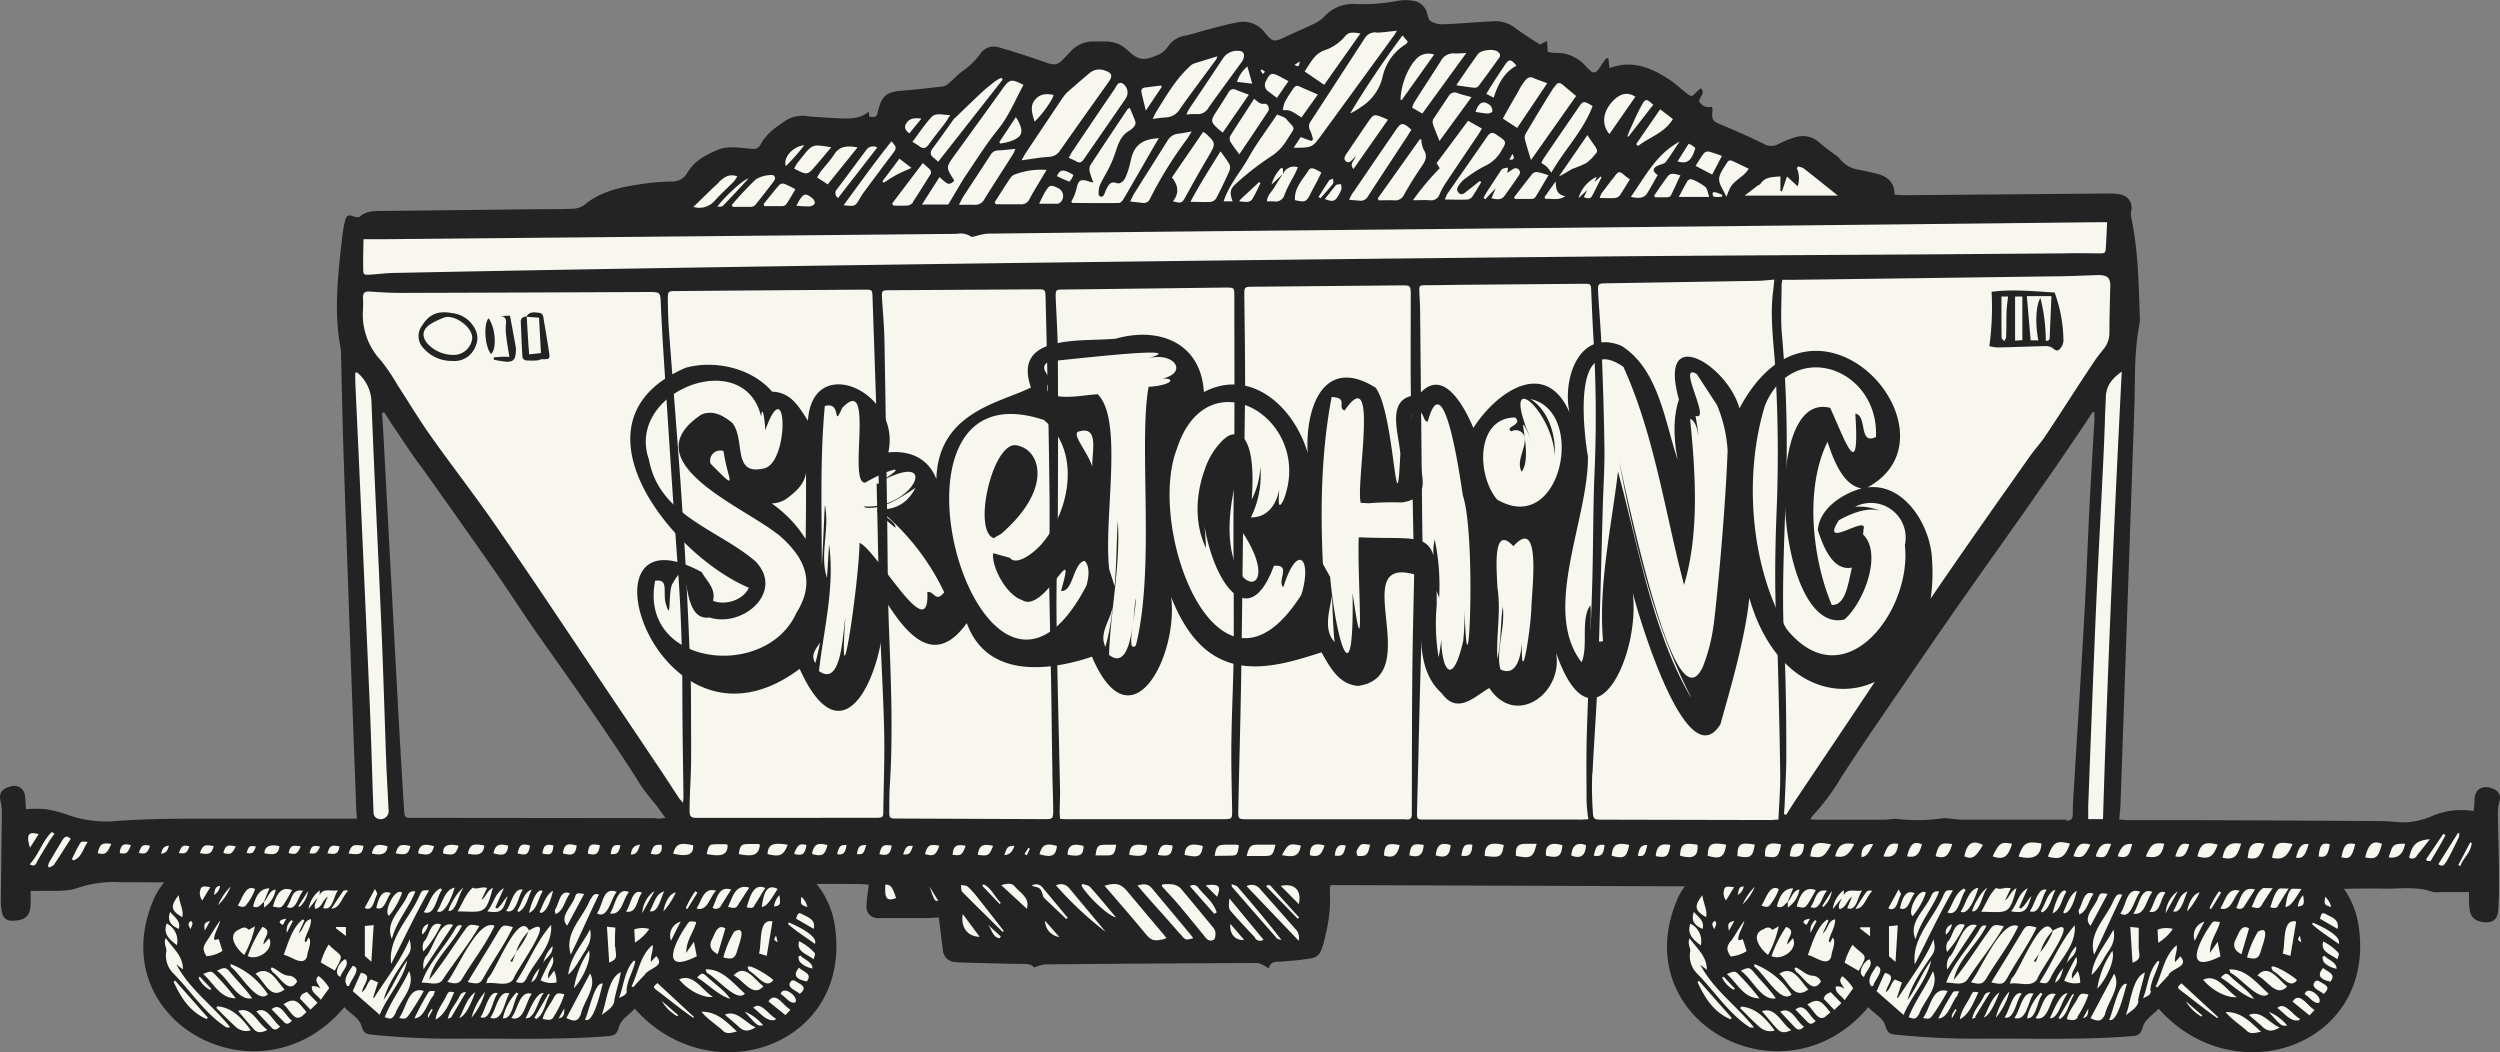 <svg xmlns="http://www.w3.org/2000/svg" viewBox="0 0 468.33 197.12"><rect x="0" y="0" width="468.33" height="197.12" fill="#808080" stroke="none"/><defs><style>.cls-1{fill:#f7f7ef;}.cls-2{fill:#232323;}</style></defs><g id="Layer_2" data-name="Layer 2"><g id="Sketching"><path class="cls-1" d="M37.41,162.69c-6.65,4.37-10,13.31-7.56,20.89s10.55,12.95,18.44,12c4.88-.6,9.28-3.34,12.86-6.71,1.47-1.38,1.1-1.59,3.07-1.16,2.18.48,3.38,2.47,5,4,2,1.93,6.92,1.18,9.74,1.1,9.48-.27,18.78.17,28.26-.1a13.16,13.16,0,0,0,8.25-2.9c1-.93,1.93-2.3,3.29-2.19a3.82,3.82,0,0,1,2,1.16,23.58,23.58,0,0,0,15.62,5.91,19.27,19.27,0,0,0,14.83-7.26,17.33,17.33,0,0,0-15.77-27.72c-5.18.6-9.14,3.94-14.24,5-3.41.71-7.63.13-11.11.05q-22.17-.57-44.32.76c-1.73.11-3.9.12-5.32-1A17.49,17.49,0,0,0,56,161.3a20.65,20.65,0,0,0-12.1-1.25A18.65,18.65,0,0,0,37.41,162.69Z"/><path class="cls-1" d="M322.86,162.69c-6.65,4.37-10,13.31-7.56,20.89s10.55,12.95,18.44,12c4.88-.6,9.28-3.34,12.86-6.71,1.47-1.38,1.1-1.59,3.07-1.16,2.18.48,3.38,2.47,5,4,2.05,1.93,6.92,1.18,9.74,1.1,9.48-.27,18.78.17,28.26-.1a13.16,13.16,0,0,0,8.25-2.9c1-.93,1.93-2.3,3.29-2.19a3.82,3.82,0,0,1,2,1.16,23.58,23.58,0,0,0,15.62,5.91,19.27,19.27,0,0,0,14.83-7.26,17.33,17.33,0,0,0-15.77-27.72c-5.18.6-9.14,3.94-14.24,5-3.41.71-7.63.13-11.11.05q-22.17-.57-44.32.76c-1.73.11-3.9.12-5.32-1a17.49,17.49,0,0,0-4.46-3.17,20.65,20.65,0,0,0-12.1-1.25A18.65,18.65,0,0,0,322.86,162.69Z"/><path class="cls-2" d="M156.38,173.35c-1.66-10.73-12.84-16.12-22.91-15.42-5.37-.07-9,4.35-13.63,5.61-15.76.45-31.42-1.57-47.21.1-5-.29-10.34.51-14.35-3.1C49.1,154.42,34,158.16,29,168,18.55,191.1,48.6,207.63,64.52,188.67c1,1.18,2.65,1.9,3.14,3.37s.74,1.67,2.16,1.8a149.23,149.23,0,0,0,15.24.74c9.58-.1,19.19.29,28.75-.47,1.43-.11,1.77-.44,2.16-1.81s2-2.27,2.93-3.35C133.27,205.16,159.84,195.83,156.38,173.35ZM150.12,168a3.56,3.56,0,0,1,1.13,1.93C150,169.48,149.93,169.45,150.12,168Zm.17,3.26c1.15.62,2.54,1,2.15,2.75l-3.3-1.91C149.48,171,149.59,170.92,150.29,171.25ZM145,169.82a3.7,3.7,0,0,1,1-2.13C146.28,169.43,146.16,169.67,145,169.82Zm.68,6.69c-.78-.44-.78-.44-.3-1.26Zm0-10c-1.71,2.77-2.12,3.22-3,3.4C143,168.31,143.21,165.3,145.64,166.51ZM130,176.42c.21,1.08.36,1.86.53,2.72-7,3.52-4.22-2.53-1.82-5.95.41-.67.56-.65,1.72-.47-.45,1.87-1.87,3.41-1.88,5.77Zm.5-6.25c1-1.56,1.31-4,3.64-3.31C132.89,168.1,132.57,170.83,130.45,170.17Zm7.1,4.33c2.53-1.37.65,2.79.43,3.85-.43,1.24-.93,1.43-2.53,1A19.26,19.26,0,0,1,137.55,174.5Zm-3.14,4.24c-1.21-.6-1.63-1.43-1.21-2.49.58-1,1.06-3.33,2.63-2.33Zm3.91-9.36c-.52.8-.66.84-2,.51.89-1.81,1.38-4.39,4-3.6C139.58,167.44,139,168.41,138.32,169.38Zm-3.36.39a1.08,1.08,0,0,1-1.52.29c.8-1.62,1.08-4.19,3.5-3.42C136.24,167.75,135.63,168.78,135,169.77Zm-2.84,12.91c1.48,1.51,3.49,2.73,4.63,4.44-2.28-.67-4.1-2.74-6.21-4C131.34,182.32,131.6,182.23,132.12,182.68Zm.3-.41c-.14-.11-.17-.37-.3-.67,3.11-.17,5.2,2.63,7.38,4.54C138,187.91,134.16,183,132.42,182.27Zm5,.44c2.07-2.33,3.89.85,5.55,2.06C141,187,139.24,183.54,137.39,182.71Zm2.91-.83c-1.68-2.44,4.18,1.15,4.47,1.74C143.45,185.5,141.71,182.43,140.3,181.88Zm1.8-3.27c.58-1.8-.19-6.59,2.53-6-.35,2.11-.7,4.21-1.08,6.45Zm-.86-8.9c-.31.47-.83.42-1.46.24.59-1.66,1.17-4.64,3.51-3.6C142.58,167.52,142,168.64,141.24,169.71Zm1.52-6.88c-2.43-.13-5.66,1.41-7.39-.88C136.74,161.24,140.72,161.63,142.76,162.83Zm-7,.27c-1.78.75-3,.55-4-.67C133.29,161.71,134.43,162.66,135.76,163.1Zm-4.4.58-2.67.12C129.86,162.76,130.19,162.72,131.36,163.68Zm-1.15,3.3.37.23-1.9,3.08-.3-.18A19.87,19.87,0,0,1,130.21,167Zm-4.54,9.33a2.69,2.69,0,0,1,1.77-3.66C126.82,173.92,126.28,175.06,125.67,176.31Zm.85-9.12a14.47,14.47,0,0,1-2.32,3.55C124.56,168.92,125.52,167.41,126.52,167.19Zm-2.17-.23c-.6,1.09-1.16,4.24-2.71,3.72C122.53,169.34,122.77,167.51,124.35,167Zm-1.89.08c-.77,1.38-1.42,2.55-2.22,4A5.46,5.46,0,0,1,122.46,167Zm-.92,7a8.65,8.65,0,0,1-2.69,2.53c0-1-.08-1.72-.12-2.46A4.74,4.74,0,0,1,121.54,174Zm-1.35-6.81c-1,1.23-.93,4-3,3.53C118.14,169.67,118.41,166.38,120.19,167.2Zm-2.45-.12c-1.17,1.37-1.32,4.45-3.56,4C115.28,169.77,115.49,166.14,117.74,167.08Zm-2.54,10.29c0,1.46.7,2.18-1.16,2.92-.14-2.22-.27-4.38-.42-6.72l1.58.17C115.2,175.05,115.19,176.21,115.2,177.37Zm.26-10.32c-1.11,1.22-1.68,5.26-3.71,4C113,169.55,112.85,166.08,115.46,167.05Zm-4.85,1.34c.31-.56.58-1.17,1.51-.83-1.87,3.77-3.39,7.39-5.27,11.22C105.63,174.66,109.29,171.93,110.61,168.39Zm-.79,9.32c-1.2,1.62-1.91,3.52-3.45,4.85.36-3.35,2.6-5.61,4.09-8.48A4.51,4.51,0,0,1,109.82,177.71Zm-2.4,7.53a16.85,16.85,0,0,1,2.84-7.18C110.8,179.58,109.44,183.06,107.42,185.24Zm1.92-17.79-3.16,5.91c-1.62-1.59,1-3.72,1.46-5.4C108,167.28,108.12,167.26,109.34,167.45ZM104,170.37c.75-1.08.89-3.87,2.77-3-1,1.33-1.19,3.29-2.7,3.87C104,170.92,103.89,170.6,104,170.37Zm-1.26,12.9,1.07-1.45a5.75,5.75,0,0,1,.45,2.21,4.26,4.26,0,0,1-3-.39,46.86,46.86,0,0,1,2.26-4.46C104.13,180.91,102.37,181.78,102.72,183.27Zm-4.1,0c-.57.93-.69,1-2,.7,2.32-3.51,3.86-7.64,6.6-10.71C103.55,177.21,100.16,180,98.62,183.31Zm2.45-1.91c-.36,1-.47,2.09-1.55,2.65A5.85,5.85,0,0,1,101.07,181.4Zm-12.78,1.45c1.67-2.74,3.36-5.46,5-8.21.79-1.32,1-1.44,2.78-.91-1.52,3.17-3.58,6-5.3,9.08-.86,1.57-1.08,1.66-3.17,1.2C87.85,183.6,88.06,183.22,88.29,182.85Zm-1.79.63c-.55.85-1.17.94-2.73.49,1.9-2.34,5.77-11.94,8.86-10.5C91,177,88.47,180.12,86.5,183.48Zm5-.3c1.38-1.37,5.68-12.78,7.58-8.83,5.81-3.56-2.47,7.49-2.87,9-1,1.72-3.34.57-5.15.89C91.23,183.73,91.31,183.43,91.46,183.18Zm12-5.88c.06,1.63-1.28,2.13-1.76,3.13A7,7,0,0,1,103.44,177.3Zm.08-10.41c-.21,1-1,4-2.31,4.18l-.21-.2C101.75,169.52,102.2,167.74,103.52,166.89Zm-2.16-.09.21.25c-.88,1.32-1,3.38-2.55,4C99.3,170.09,100.24,166.8,101.36,166.8Zm-1.83-.13c-.74,1.54-1.08,3.52-2.46,4.22l-.27-.25C97.78,169.37,98,167.29,99.53,166.67Zm-1.62,0c-1,1.2-1.18,4.76-3.19,4C95.72,169.62,96.22,166.2,97.91,166.68Zm-3.59-.26L92.8,170l.31.21c.86-.61,1.24-1.61,2-2.35-.83,2.36-.91,3.4-3.82,2.86C92.55,169.17,92.57,167.54,94.32,166.42Zm-5.83-.08c.83.44,1.69-.31,2.68.06-.38.79-.72,1.51-1.07,2.22.87-.5,1-1.69,2.15-2.26-1.36,5.13-1.61,4.5-6.62,4.42C86.66,169.2,87.27,167.44,88.49,166.34Zm-1.72,0c-1,1.23-1.37,4.58-2.85,4.36C84.35,169.29,85.88,166.86,86.77,166.35Zm-7.33,10c1-1.15,1.06-3.89,3.12-3.1a21.08,21.08,0,0,1-3.32,5.07A2.45,2.45,0,0,1,79.44,176.32Zm-.38-1.19a1.56,1.56,0,0,1,1.1-2A3.6,3.6,0,0,1,79.06,175.13Zm.74,4c1.4-1.65,2.46-6.82,5-5.83l-5.52,8.29A3.19,3.19,0,0,1,79.8,179.13Zm5.28-12.83c-.29,1.11-1.78,5.34-3.3,4.43C82.92,169.25,83.18,166.82,85.08,166.3Zm-2.62.15.27.29c-1.07,1.24-1.27,5-3.43,4.16C80.4,169.43,80.79,167.26,82.46,166.45Zm-2.15.34c-2.64,4.64-4.63,8.94-7.11,13.81-.65-5,3.6-8.63,5.39-13C79.06,166.78,79.19,166.73,80.31,166.79Zm-2.56.18c-1.13,3-3.46,5.44-4.42,8.94-1.39-3.21,1.87-5.5,3-8.26A1.14,1.14,0,0,1,77.75,167Zm-2.48.22a13.77,13.77,0,0,1-2.48,4.4C71.76,170.77,74,166.27,75.27,167.19Zm-2.1.12c-.85.91-1.18,3.53-2.76,2.79C70.79,168.85,71.36,166.46,73.17,167.31Zm-3-.76c.24.54.49.84.42,1-.61.94-.73,3.39-2.36,2.56ZM70,173.3c-.15,2.33-.28,4.49-.43,6.86l-1.22-1.07v-5.62Zm-5.71-6.37c.11-.15.46-.12.71-.18l.16.21c-1.08,1-1.47,3.28-3.08,3.24C62.9,169,63.57,167.94,64.3,166.93Zm.51,6.73v1.68l-1.89-1.46.07-.22Zm-4.9-6.88c0,.39,0,.65-.06.92.75-1.45,2.1-.66,3.5-.92-.9,1.09-1,4-2.81,3.3.27-.67.54-1.3.88-2.12-1,.67-1.08,2.08-2.34,2.3-.38-.82.27-1.34.38-2l-1.64,2A5.44,5.44,0,0,1,59.91,166.78Zm-2.57,9.73c.16-.31.33-.62.48-.9.74.79-.21,2.47-.28,3.55-.7,2.06-3-.06-4.38-.29.87-2.34,1.69-5.3,3.61-6.65l.26.23c-.33.72-.66,1.44-1.09,2.36,1.08-.75.88-2.34,2.33-2.63.06,1.57-1,2.76-1.19,4.14Zm-18.62-.19c.89-1.26,1.6-2.65,2.54-3.87-.25,1.24-1.09,2.26-1.15,3.48.23.33.47,0,.87,0l.71,2.2a6.29,6.29,0,0,1-3,1C37.93,177.88,38,177.41,38.72,176.32Zm.65-3.81c-.3.56-.6,1.12-1,1.81C38.18,173,38.27,172.85,39.37,172.51Zm1.51-3a11.21,11.21,0,0,1,2.32-3.41A9.24,9.24,0,0,1,40.88,169.52Zm-.31,13.34a46.29,46.29,0,0,1,3.6,4.16c-3,0-4.12-2.86-6.11-4.54C39.55,181.83,39.64,181.84,40.57,182.86Zm.11-1c1.42-.71,1.64-.67,2.45.27,1.35,1.66,2.9,3.12,4.11,4.89C44.48,187.51,42.86,183.39,40.68,181.88Zm2.57-.75c-.06-.07,0-.23-.06-.52a14.33,14.33,0,0,1,7,5.71C48.17,188.2,45,182.33,43.25,181.13Zm9.8-11.56c-.39.56-.65.55-1.91.28.5-1.74,1.28-4,3.59-3.07C54.11,167.83,53.63,168.74,53.05,169.57Zm.59,2.53L53,173.27C51.84,172.75,52.52,172.22,53.64,172.1ZM49.46,170c0-.41,0-.73,0-1.05h0c.73-.74,1-2.19,2.18-2.31A4.89,4.89,0,0,1,49.46,170Zm.95,5.76c1.07,2-2,4.29-4,3.35a22.78,22.78,0,0,1,2.75-5.48c2,.8.16,2,.2,3.31Zm-1-6.78c-.59.46-1,1.32-2,.81.46-1.64,1.11-3.38,3.06-3.37Zm-3.27.55c-.35.47-.95.42-1.6.09.77-1.1,1.52-4.1,3.24-3.06A9.41,9.41,0,0,1,46.12,169.52Zm-1.48,4.67c.62-.35,1.28-.78,1.91,0l1.19-.68a19,19,0,0,1-2,5.37C44.39,177.87,42.48,175.28,44.64,174.19Zm3.2,8.23c2.56-1.75,3.9,1.29,5.45,2.93C50.58,187.45,49.63,183.83,47.84,182.42Zm3.23-.32a2.75,2.75,0,0,1-.37-.65l.19-.24c1.14.41,1.91,1.52,3.29,1.57a1.77,1.77,0,0,1,1.47,1.05C54.17,186.44,52.46,183,51.07,182.1Zm3.53-9.73.24.18-1.12,2.17A2.42,2.42,0,0,1,54.6,172.37Zm1.53-2.48-.25-.16,1.83-2.85A5.08,5.08,0,0,1,56.13,169.89Zm.63-3c-1,1.07-1.28,3.88-3.06,3C54.79,168.57,54.51,166.46,56.76,166.86Zm-12.89-5.24a15.75,15.75,0,0,1,11,1.81c-2.42,0-4.88-.3-7.31-.46-1.37-.22-2.88.21-4.09-.8C43.58,162,43.69,161.67,43.87,161.62Zm-.49.54c-.55.72-.75.72-1.84,0A1.56,1.56,0,0,1,43.38,162.16Zm-2.17,3.78a2.3,2.3,0,0,1-1.16,1.68C40.28,167,40.12,166.11,41.21,165.94Zm-3.52.36c.2-.34.56-.34,1.68-.14l-1.5,2.48A2.23,2.23,0,0,1,37.69,166.3Zm-.28,16.62,2.16,2.28-.22.21a4.9,4.9,0,0,1-2.17-2.26Zm-1.58-10.4c.44.51.05.83-.15,1.5C35.16,173.2,35.22,172.81,35.83,172.52Zm-2.37-4.81c.13,1.38,1,2.91.66,4.06C32,170.57,31.86,169.76,33.46,167.71Zm-1.58,3.11c.83,1,2,1.65,1.6,3.15C31.88,173.35,31.3,172.31,31.88,170.82ZM31.22,173a3.61,3.61,0,0,1,1.92,4.05C31.16,175.64,30.67,174.56,31.22,173Zm7.48,17.9c-3.14-1.36-4.81-4-6.18-7l.29-.2q3.06,3.47,6.13,6.94Zm3.66,1.53c-4-2.58-6.62-6.79-9.94-10.14a4.65,4.65,0,0,1-1.27-4.06c.15-.65-.58-1.4-.1-2.52,1.33,1.95,3.24,3.3,3.22,5.91l-1.22-.95c2.44,4.68,6.89,7.75,10.08,11.78C42.81,192.46,42.52,192.55,42.36,192.44Zm1.82-.06c-1.28-1.12-2.45-2.37-3.67-3.56l.2-.29c2.79.2,4.67,2.27,6.28,4.49A2.88,2.88,0,0,1,44.18,192.38Zm3.42.48c-1-1.05-1.93-2.22-3-3.47,2.57-.9,3.6,2.26,5.49,3.54C49.1,193.48,48.25,193.54,47.6,192.86Zm3.41-.22c-1-1-1.94-2.07-3-3.16,2.09-1.07,3,1.77,4.46,2.81C51.92,192.93,51.45,193,51,192.64Zm2.19-1.18c-.76-.75-1.5-1.54-2.32-2.38,1.72-1.44,2.59,1.28,3.8,2.13C54.16,191.8,53.7,192,53.2,191.46Zm3.34-1.08c-1.48,1.12-2.27-1.36-3.44-2.23,2.26-1.55,2.87-.24,4.32,1.45A8.84,8.84,0,0,1,56.54,190.38Zm1.62-1.23-2-2.1c.32-.76.32-.76,1.32-1.23l2,2.05Zm1.93-1.84c-.76-1-1.79-1.34-1.67-2.54a2.06,2.06,0,0,1,1.61.43c-.38-.88-1.29-1.49-.35-2.36a8,8,0,0,1,2,2.26Zm0-7a12.67,12.67,0,0,1,1.48-3.36c2.4,2.45,3.07,1.49,1.15,4.88ZM63.74,183c-1.46-.62,0-3.07,1-3.31C65.51,180.81,64.13,181.81,63.74,183Zm1.34,1.73c-1-1.22.32-2.74,1-3.81,1.81.49-.44,2.66-.65,3.75Zm1,.94c.54-1.19,1-2.32,1.55-3.44,2.4.46.34,2.23.18,3.6.88-.53.9-1.66,1.69-2.37l1.32.56-.92,2.83.16.1c2.32-3.64,5-7,6.68-11,.38,1.82.27,2.28-.72,3.57-1.64,2.44-3.41,4.93-4.15,7.77,1.8-2.42,2.66-5.07,4.42-7.35-.78,3.7-3.66,6.52-5.16,10.16Zm6,4.88c1.13-3,3.22-5.68,4.56-8.65,1.26,3.06-1.61,5.34-2.59,8C73.45,190.91,73.3,191,72,190.52Zm2.67.16c1.43-1.85,1.68-6,4.64-5.08a49.4,49.4,0,0,1-2.81,4.53C76,190.91,75.93,190.93,74.68,190.68Zm5.45,0c-.2-.79.39-1.15.6-1.72l.26.18Zm1.09-4.31c-1.23,1.28-1.72,4.26-3.65,4.37A47.41,47.41,0,0,1,80,186.32c.41-.71.41-.71,1.48-.65A3.91,3.91,0,0,1,81.22,186.38ZM79,184.09c1.21-3.65,4.39-6.73,6.31-10.15.25-.37.47-.78,1.23-.56-1.72,3.53-5.36,6.36-6.13,10.15,2.39-2.86,4.35-6.09,6.54-9.11.88-1.28,1-1.37,2.85-.95-2,3.47-4.58,6.57-6.78,9.92C82.16,184.82,80.46,184,79,184.09ZM81.6,191c.18-1.75,1.41-3.06,2.11-4.63.37-.67.41-.64,1.38-.49C84.23,187.75,83.5,190,81.6,191Zm3-.49c-.09.14-.36.18-.7.34.3-1.5,1.19-2.42,1.9-3.67.36-.47.36-1.35,1.51-1.32C86.33,187.48,85.47,189,84.58,190.48Zm1.42.26c.93-1.77,1.46-3.82,3-4.89C87.92,188.93,87,190.34,86,190.74Zm4.83-4.88a12.34,12.34,0,0,1-2.52,4.75A12.31,12.31,0,0,1,90.83,185.86ZM90,190.55c.93-1.16,1.53-5.13,3.26-4.48C92.21,187.26,91.93,191.33,90,190.55Zm1.84.1c1.13-1.41,1.5-5.28,3.6-4.54C94.41,187.64,94.22,191.55,91.79,190.65Zm2.37.11a9.77,9.77,0,0,1,2.55-4.84l.36.26C96.1,187.46,96.09,191,94.16,190.76Zm1.58-.08c1.25-1.5,1.47-5.22,3.83-4.5C98.47,187.66,98.18,191.55,95.74,190.68Zm2.68.07c.54-1,1.89-4.87,3.38-4.72C100.69,187.48,100.19,191,98.42,190.75Zm2,.17-.35-.28q1.31-2.23,2.62-4.47l.28.14C102.1,187.8,102,190,100.42,190.92Zm4.17-.11,1.06-1.92C105.73,190.21,105.58,190.55,104.59,190.81Zm-.88-.34c-.52.84-1.3.56-2.1.41.34-1.49,1.44-2.71,2.13-4.07.49-.81.67-.84,1.94-.55A17.5,17.5,0,0,1,103.71,190.47Zm2.35.22,4.43-8.33c1.38,2.51-1.19,5.14-1.72,7.63C108.26,191.32,107.69,191.49,106.06,190.69Zm3.49.3c.68-1.29,1.8-7.19,3.32-6.72C112.56,185.49,111.21,192,109.55,191Zm5.51-3.53c-.25,1.31-1.31,1.81-2.39,2.67.93-2.32,1.19-7,3.58-8C116,184,115.4,185.65,115.06,187.46Zm2.3-1.88c0,.66-.32.87-1.45,1.36.93-2.32,1-5.13,2.79-7l.26.14C118.6,182,117.49,183.62,117.36,185.58Zm3.41-3c-.77.75-1.48,1.57-2.21,2.36l-.29-.18c1.26-2.61,1.61-5.8,3.93-7.74.19,1-.43,1.95-.31,3.17l1-1.09C124.66,181.07,121.71,181.25,120.77,182.58Zm6.06,7.81a8.09,8.09,0,0,1-2.92-2.89l3.09,2.68Zm3,.29c-2.35-1.61-4.54-3.44-6.82-5.15-.75-.59-.74-.67.1-1.37L130,190.5Zm-2.61-7.22c2.57-1.17,4.25,2,6.27,3.29C131.67,187,128.76,185.44,127.22,183.46Zm8.23,9.68c-1.34-1.23-2.95-2.19-4.09-3.61,2.93-.05,4.61,1.85,6.64,3.69C136.94,193.53,136.18,193.74,135.45,193.14Zm2.89-.81c-.81-.71-1.63-1.41-2.6-2.24,2.24-1,3.85,1.56,5.77,2.36C140.1,193.29,139.42,193.26,138.34,192.33Zm1.19-2.79a8.56,8.56,0,0,1,3.38,2.54C141.9,192.21,141.9,192.21,139.53,189.54Zm5.67,1.51c-1.65.46-2.87-1.37-4.14-2.27,1.4-1.33,2.91,1.4,4.21,2Zm1.88-.89-3.17-2.57c1.3-2,2.68.72,4.13,1.57Zm1.94-2.43c-1,.52-1.94-1.06-2.83-1.51C146.73,184.45,149.65,186.75,149,187.73Zm.77-1.52c-.65-.69-2.42-1.09-1.81-2.19a.64.64,0,0,1,.92-.26C150,184.46,151.46,184.84,149.79,186.21Zm1.34-2.35c-2.16-.41-2.66-1.23-1.49-2.58C150.5,182.09,152.27,182.39,151.13,183.86Zm-1.33-3.71c-.21-.16-.21-.6-.31-.91l.39-.25c.77.83,2.24,1.18,2.29,2.43A4.07,4.07,0,0,1,149.8,180.15Zm2.61-.42c-1.26-1-3.36-1.46-2.75-3.41a10,10,0,0,1,2.83,2.12C152.76,178.68,152.71,178.73,152.41,179.73Zm.24-2.87c-1.77-1.33-3.56-2.38-5.08-3.78l.15-.28C148.93,173.3,153.39,175.27,152.65,176.86ZM99,174.37l0,0s0,0,0,.05l-.09.09A.61.61,0,0,0,99,174.37Zm0,.12a14.21,14.21,0,0,1-2.32,3.84A9.77,9.77,0,0,1,99,174.49Zm-2.41,3.95.09-.11a1.05,1.05,0,0,1-.17.31Zm-1,1.6,1-1.4c-.22.52-.43,1.05-.65,1.57Z"/><path class="cls-2" d="M441.83,173.35c-1.66-10.73-12.84-16.12-22.91-15.42-5.37-.07-8.95,4.35-13.63,5.61-15.76.45-31.42-1.57-47.21.1-5-.29-10.34.51-14.35-3.1-9.18-6.12-24.24-2.38-29.29,7.41C304,191.1,334.05,207.63,350,188.67c1,1.18,2.65,1.9,3.14,3.37s.74,1.67,2.16,1.8a149.23,149.23,0,0,0,15.24.74c9.58-.1,19.19.29,28.75-.47,1.43-.11,1.77-.44,2.16-1.81s2-2.27,2.93-3.35C418.72,205.16,445.29,195.83,441.83,173.35ZM435.57,168a3.56,3.56,0,0,1,1.13,1.93C435.4,169.48,435.38,169.45,435.57,168Zm.17,3.26c1.15.62,2.54,1,2.15,2.75l-3.3-1.91C434.93,171,435,170.92,435.74,171.25Zm-5.29-1.43a3.7,3.7,0,0,1,1-2.13C431.73,169.43,431.61,169.67,430.45,169.82Zm.68,6.69c-.78-.44-.78-.44-.3-1.26Zm0-10c-1.71,2.77-2.12,3.22-3,3.4C428.41,168.31,428.66,165.3,431.09,166.51Zm-15.69,9.91c.21,1.08.36,1.86.53,2.72-7,3.52-4.22-2.53-1.82-5.95.41-.67.56-.65,1.72-.47-.45,1.87-1.87,3.41-1.88,5.77Zm.5-6.25c1-1.56,1.31-4,3.64-3.31C418.34,168.1,418,170.83,415.9,170.17Zm7.1,4.33c2.53-1.37.65,2.79.43,3.85-.43,1.24-.93,1.43-2.53,1A19.26,19.26,0,0,1,423,174.5Zm-3.14,4.24c-1.21-.6-1.63-1.43-1.21-2.49.58-1,1.06-3.33,2.63-2.33Zm3.91-9.36c-.52.8-.66.84-2,.51.89-1.81,1.38-4.39,4-3.6C425,167.44,424.41,168.41,423.77,169.38Zm-3.36.39a1.08,1.08,0,0,1-1.52.29c.8-1.62,1.08-4.19,3.5-3.42C421.69,167.75,421.08,168.78,420.41,169.77Zm-2.84,12.91c1.48,1.51,3.49,2.73,4.63,4.44-2.28-.67-4.1-2.74-6.21-4C416.79,182.32,417.05,182.23,417.57,182.68Zm.3-.41c-.14-.11-.17-.37-.3-.67,3.11-.17,5.2,2.63,7.38,4.54C423.42,187.91,419.61,183,417.87,182.27Zm5,.44c2.07-2.33,3.89.85,5.55,2.06C426.47,187,424.69,183.54,422.84,182.71Zm2.91-.83c-1.68-2.44,4.18,1.15,4.47,1.74C428.9,185.5,427.16,182.43,425.75,181.88Zm1.8-3.27c.58-1.8-.19-6.59,2.53-6-.35,2.11-.7,4.21-1.08,6.45Zm-.86-8.9c-.31.47-.83.42-1.46.24.59-1.66,1.17-4.64,3.51-3.6C428,167.52,427.4,168.64,426.69,169.71Zm1.52-6.88c-2.43-.13-5.66,1.41-7.39-.88C422.19,161.24,426.17,161.63,428.21,162.83Zm-7,.27c-1.78.75-3,.55-4-.67C418.74,161.71,419.88,162.66,421.21,163.1Zm-4.4.58-2.67.12C415.31,162.76,415.64,162.72,416.81,163.68Zm-1.15,3.3.37.23-1.9,3.08-.3-.18A19.87,19.87,0,0,1,415.66,167Zm-4.54,9.33a2.69,2.69,0,0,1,1.77-3.66C412.27,173.92,411.73,175.06,411.12,176.31Zm.85-9.12a14.47,14.47,0,0,1-2.32,3.55C410,168.92,411,167.41,412,167.19ZM409.8,167c-.6,1.09-1.16,4.24-2.71,3.72C408,169.34,408.22,167.51,409.8,167Zm-1.89.08c-.77,1.38-1.42,2.55-2.22,4A5.46,5.46,0,0,1,407.91,167Zm-.92,7a8.65,8.65,0,0,1-2.69,2.53c-.05-1-.08-1.72-.12-2.46A4.74,4.74,0,0,1,407,174Zm-1.35-6.81c-1,1.23-.93,4-3,3.53C403.59,169.67,403.86,166.38,405.64,167.2Zm-2.45-.12c-1.17,1.37-1.32,4.45-3.56,4C400.73,169.77,400.94,166.14,403.19,167.08Zm-2.54,10.29c0,1.46.7,2.18-1.16,2.92-.14-2.22-.27-4.38-.42-6.72l1.58.17C400.65,175.05,400.64,176.21,400.65,177.37Zm.26-10.32c-1.11,1.22-1.68,5.26-3.71,4C398.41,169.55,398.3,166.08,400.91,167.05Zm-4.85,1.34c.31-.56.58-1.17,1.51-.83-1.87,3.77-3.39,7.39-5.27,11.22C391.08,174.66,394.74,171.93,396.06,168.39Zm-.79,9.32c-1.2,1.62-1.91,3.52-3.45,4.85.36-3.35,2.6-5.61,4.09-8.48A4.51,4.51,0,0,1,395.27,177.71Zm-2.4,7.53a16.85,16.85,0,0,1,2.84-7.18C396.25,179.58,394.89,183.06,392.87,185.24Zm1.92-17.79-3.16,5.91c-1.62-1.59,1-3.72,1.46-5.4C393.45,167.28,393.57,167.26,394.79,167.45Zm-5.36,2.92c.75-1.08.89-3.87,2.77-3-1,1.33-1.19,3.29-2.7,3.87C389.47,170.92,389.34,170.6,389.43,170.37Zm-1.26,12.9,1.07-1.45a5.75,5.75,0,0,1,.45,2.21,4.26,4.26,0,0,1-3-.39,46.86,46.86,0,0,1,2.26-4.46C389.58,180.91,387.82,181.78,388.17,183.27Zm-4.1,0c-.57.93-.69,1-2,.7,2.32-3.51,3.86-7.64,6.6-10.71C389,177.21,385.61,180,384.07,183.31Zm2.45-1.91c-.36,1-.47,2.09-1.55,2.65A5.85,5.85,0,0,1,386.52,181.4Zm-12.78,1.45c1.67-2.74,3.36-5.46,5-8.21.79-1.32,1-1.44,2.78-.91-1.52,3.17-3.58,6-5.3,9.08-.86,1.57-1.07,1.66-3.17,1.2C373.3,183.6,373.51,183.22,373.74,182.85Zm-1.79.63c-.55.85-1.17.94-2.73.49,1.9-2.34,5.77-11.94,8.86-10.5C376.49,177,373.92,180.12,372,183.48Zm5-.3c1.38-1.37,5.68-12.78,7.58-8.83,5.81-3.56-2.47,7.49-2.87,9-1.05,1.72-3.34.57-5.15.89C376.68,183.73,376.76,183.43,376.91,183.18Zm12-5.88c.06,1.63-1.28,2.13-1.76,3.13A7,7,0,0,1,388.89,177.3Zm.08-10.41c-.21,1-1,4-2.31,4.18l-.21-.2C387.2,169.52,387.65,167.74,389,166.89Zm-2.16-.09.21.25c-.88,1.32-1,3.38-2.55,4C384.75,170.09,385.69,166.8,386.81,166.8Zm-1.83-.13c-.74,1.54-1.08,3.52-2.46,4.22l-.27-.25C383.23,169.37,383.47,167.29,385,166.67Zm-1.62,0c-1,1.2-1.18,4.76-3.19,4C381.17,169.62,381.67,166.2,383.36,166.68Zm-3.59-.26L378.25,170l.31.21c.86-.61,1.24-1.61,2-2.35-.83,2.36-.91,3.4-3.82,2.86C378,169.17,378,167.54,379.77,166.42Zm-5.83-.08c.83.44,1.69-.31,2.68.06-.38.79-.72,1.51-1.07,2.22.87-.5,1-1.69,2.15-2.26-1.36,5.13-1.61,4.5-6.62,4.42C372.11,169.2,372.72,167.44,373.94,166.34Zm-1.72,0c-1,1.23-1.37,4.58-2.85,4.36C369.8,169.29,371.33,166.86,372.22,166.35Zm-7.33,10c1-1.15,1.06-3.89,3.12-3.1a21.08,21.08,0,0,1-3.32,5.07A2.45,2.45,0,0,1,364.89,176.32Zm-.38-1.19a1.56,1.56,0,0,1,1.1-2A3.6,3.6,0,0,1,364.51,175.13Zm.74,4c1.4-1.65,2.46-6.82,5-5.83l-5.52,8.29A3.19,3.19,0,0,1,365.25,179.13Zm5.28-12.83c-.29,1.11-1.78,5.34-3.3,4.43C368.37,169.25,368.63,166.82,370.53,166.3Zm-2.62.15.27.29c-1.07,1.24-1.27,5-3.43,4.16C365.85,169.43,366.24,167.26,367.91,166.45Zm-2.15.34c-2.64,4.64-4.63,8.94-7.11,13.81-.65-5,3.6-8.63,5.39-13C364.51,166.78,364.64,166.73,365.76,166.79Zm-2.56.18c-1.13,3-3.46,5.44-4.42,8.94-1.39-3.21,1.87-5.5,3-8.26A1.14,1.14,0,0,1,363.2,167Zm-2.48.22a13.77,13.77,0,0,1-2.48,4.4C357.21,170.77,359.46,166.27,360.72,167.19Zm-2.1.12c-.85.91-1.18,3.53-2.76,2.79C356.24,168.85,356.81,166.46,358.62,167.31Zm-3-.76c.24.54.49.84.42,1-.61.94-.73,3.39-2.36,2.56Zm-.16,6.75c-.15,2.33-.28,4.49-.43,6.86l-1.22-1.07v-5.62Zm-5.71-6.37c.11-.15.46-.12.71-.18l.16.21c-1.08,1-1.47,3.28-3.08,3.24C348.35,169,349,167.94,349.75,166.93Zm.51,6.73v1.68l-1.89-1.46.07-.22Zm-4.9-6.88c0,.39,0,.65-.06.92.75-1.45,2.1-.66,3.5-.92-.9,1.09-1,4-2.81,3.3.27-.67.54-1.3.88-2.12-1,.67-1.08,2.08-2.34,2.3-.38-.82.27-1.34.38-2l-1.64,2A5.44,5.44,0,0,1,345.36,166.78Zm-2.57,9.73c.16-.31.33-.62.48-.9.74.79-.21,2.47-.28,3.55-.7,2.06-3-.06-4.38-.29.87-2.34,1.69-5.3,3.61-6.65l.26.23c-.33.72-.66,1.44-1.09,2.36,1.08-.75.88-2.34,2.33-2.63.06,1.57-1,2.76-1.19,4.14Zm-18.62-.19c.89-1.26,1.6-2.65,2.54-3.87-.25,1.24-1.09,2.26-1.15,3.48.23.33.47,0,.87,0l.71,2.2a6.29,6.29,0,0,1-3,1C323.38,177.88,323.42,177.41,324.17,176.32Zm.65-3.81c-.3.56-.6,1.12-1,1.81C323.63,173,323.72,172.85,324.82,172.51Zm1.51-3a11.21,11.21,0,0,1,2.32-3.41A9.24,9.24,0,0,1,326.33,169.52ZM326,182.86a46.29,46.29,0,0,1,3.6,4.16c-3,0-4.11-2.86-6.11-4.54C325,181.83,325.09,181.84,326,182.86Zm.11-1c1.42-.71,1.64-.67,2.45.27,1.35,1.66,2.9,3.12,4.11,4.89C329.93,187.51,328.31,183.39,326.13,181.88Zm2.57-.75c-.06-.07,0-.23-.06-.52a14.33,14.33,0,0,1,7,5.71C333.62,188.2,330.46,182.33,328.7,181.13Zm9.8-11.56c-.39.56-.65.55-1.91.28.5-1.74,1.28-4,3.59-3.07C339.56,167.83,339.08,168.74,338.5,169.57Zm.59,2.53-.63,1.17C337.29,172.75,338,172.22,339.09,172.1ZM334.91,170c0-.41,0-.73,0-1.05h0c.73-.74,1-2.19,2.18-2.31A4.89,4.89,0,0,1,334.91,170Zm.95,5.76c1.07,2-2,4.29-4,3.35a22.78,22.78,0,0,1,2.75-5.48c2,.8.16,2,.2,3.31Zm-1-6.78c-.59.46-1,1.32-2,.81.46-1.64,1.11-3.38,3.06-3.37Zm-3.27.55c-.35.47-.95.42-1.6.09.77-1.1,1.52-4.1,3.24-3.06A9.41,9.41,0,0,1,331.57,169.52Zm-1.48,4.67c.62-.35,1.28-.78,1.91,0l1.19-.68a19,19,0,0,1-2,5.37C329.84,177.87,327.93,175.28,330.09,174.19Zm3.2,8.23c2.56-1.75,3.9,1.29,5.45,2.93C336,187.45,335.08,183.83,333.29,182.42Zm3.23-.32a2.75,2.75,0,0,1-.37-.65l.19-.24c1.14.41,1.91,1.52,3.29,1.57a1.77,1.77,0,0,1,1.47,1.05C339.62,186.44,337.91,183,336.52,182.1Zm3.53-9.73.24.18-1.12,2.17A2.42,2.42,0,0,1,340.05,172.37Zm1.53-2.48-.25-.16,1.83-2.85A5.08,5.08,0,0,1,341.58,169.89Zm.63-3c-1,1.07-1.28,3.88-3.06,3C340.24,168.57,340,166.46,342.21,166.86Zm-12.89-5.24a15.75,15.75,0,0,1,11,1.81c-2.42,0-4.88-.3-7.31-.46-1.37-.22-2.88.21-4.09-.8C329,162,329.14,161.67,329.32,161.62Zm-.49.54c-.55.72-.75.72-1.84,0A1.56,1.56,0,0,1,328.83,162.16Zm-2.17,3.78a2.3,2.3,0,0,1-1.16,1.68C325.73,167,325.57,166.11,326.66,165.94Zm-3.52.36c.2-.34.56-.34,1.68-.14l-1.5,2.48A2.23,2.23,0,0,1,323.14,166.3Zm-.28,16.62L325,185.2l-.22.21a4.9,4.9,0,0,1-2.17-2.26Zm-1.58-10.4c.44.51.05.83-.15,1.5C320.61,173.2,320.67,172.81,321.28,172.52Zm-2.37-4.81c.13,1.38,1,2.91.67,4.06C317.46,170.57,317.31,169.76,318.91,167.71Zm-1.58,3.11c.83,1,2,1.65,1.6,3.15C317.33,173.35,316.75,172.31,317.33,170.82Zm-.66,2.19a3.61,3.61,0,0,1,1.92,4.05C316.61,175.64,316.12,174.56,316.67,173Zm7.48,17.9c-3.14-1.36-4.81-4-6.18-7l.29-.2q3.06,3.47,6.13,6.94Zm3.66,1.53c-4-2.58-6.62-6.79-9.94-10.14a4.65,4.65,0,0,1-1.27-4.06c.15-.65-.58-1.4-.1-2.52,1.33,1.95,3.24,3.3,3.22,5.91l-1.22-.95c2.44,4.68,6.89,7.75,10.08,11.78C328.26,192.46,328,192.55,327.81,192.44Zm1.82-.06c-1.28-1.12-2.45-2.37-3.67-3.56l.2-.29c2.79.2,4.67,2.27,6.28,4.49A2.88,2.88,0,0,1,329.63,192.38Zm3.42.48c-1-1.05-1.93-2.22-3-3.47,2.57-.9,3.6,2.26,5.49,3.54C334.55,193.48,333.7,193.54,333.05,192.86Zm3.41-.22c-1-1-1.94-2.07-3-3.16,2.09-1.07,3,1.77,4.46,2.81C337.37,192.93,336.9,193,336.46,192.64Zm2.19-1.18c-.76-.75-1.5-1.54-2.32-2.38,1.72-1.44,2.59,1.28,3.8,2.13C339.61,191.8,339.15,192,338.65,191.46Zm3.34-1.08c-1.48,1.12-2.27-1.36-3.44-2.23,2.26-1.55,2.87-.24,4.32,1.45A8.84,8.84,0,0,1,342,190.38Zm1.62-1.23-2-2.1c.32-.76.32-.76,1.32-1.23l2,2.05Zm1.93-1.84c-.76-1-1.79-1.34-1.67-2.54a2.06,2.06,0,0,1,1.61.43c-.38-.88-1.29-1.49-.35-2.36a8,8,0,0,1,2,2.26Zm0-7a12.67,12.67,0,0,1,1.48-3.36c2.4,2.45,3.07,1.49,1.15,4.88Zm3.65,2.68c-1.46-.62,0-3.07,1-3.31C351,180.81,349.58,181.81,349.19,183Zm1.34,1.73c-.95-1.22.32-2.74,1-3.81,1.81.49-.44,2.66-.65,3.75Zm1,.94c.54-1.19,1-2.32,1.55-3.44,2.4.46.34,2.23.18,3.6.88-.53.9-1.66,1.69-2.37l1.32.56-.92,2.83.16.1c2.32-3.64,5-7,6.68-11,.38,1.82.27,2.28-.72,3.57-1.64,2.44-3.41,4.93-4.14,7.77,1.79-2.42,2.65-5.07,4.41-7.35-.78,3.7-3.66,6.52-5.16,10.16Zm6,4.88c1.13-3,3.22-5.68,4.56-8.65,1.26,3.06-1.61,5.34-2.59,8C358.9,190.91,358.75,191,357.46,190.52Zm2.67.16c1.43-1.85,1.68-6,4.64-5.08a49.4,49.4,0,0,1-2.81,4.53C361.46,190.91,361.38,190.93,360.13,190.68Zm5.45,0c-.2-.79.39-1.15.6-1.72l.26.18Zm1.09-4.31c-1.23,1.28-1.72,4.26-3.65,4.37a47.41,47.41,0,0,1,2.43-4.43c.41-.71.41-.71,1.48-.65A3.91,3.91,0,0,1,366.67,186.38Zm-2.18-2.29c1.21-3.65,4.39-6.73,6.31-10.15.25-.37.47-.78,1.23-.56-1.72,3.53-5.36,6.36-6.13,10.15,2.39-2.86,4.35-6.09,6.54-9.11.88-1.28,1-1.37,2.85-.95-2,3.47-4.58,6.57-6.78,9.92C367.61,184.82,365.91,184,364.49,184.09Zm2.56,6.88c.18-1.75,1.41-3.06,2.11-4.63.37-.67.41-.64,1.38-.49C369.68,187.75,369,190,367.05,191Zm3-.49c-.09.14-.36.18-.7.34.3-1.5,1.19-2.42,1.9-3.67.36-.47.36-1.35,1.51-1.32C371.78,187.48,370.92,189,370,190.48Zm1.42.26c.93-1.77,1.46-3.82,3-4.89C373.37,188.93,372.48,190.34,371.45,190.74Zm4.83-4.88a12.34,12.34,0,0,1-2.52,4.75A12.31,12.31,0,0,1,376.28,185.86Zm-.88,4.69c.93-1.16,1.53-5.13,3.26-4.48C377.66,187.26,377.38,191.33,375.4,190.55Zm1.84.1c1.13-1.41,1.5-5.28,3.6-4.54C379.86,187.64,379.67,191.55,377.24,190.65Zm2.37.11a9.77,9.77,0,0,1,2.55-4.84l.36.26C381.55,187.46,381.54,191,379.61,190.76Zm1.58-.08c1.25-1.5,1.47-5.22,3.83-4.5C383.92,187.66,383.63,191.55,381.19,190.68Zm2.68.07c.54-1,1.89-4.87,3.38-4.72C386.14,187.48,385.64,191,383.87,190.75Zm2,.17-.35-.28q1.31-2.23,2.62-4.47l.28.14C387.55,187.8,387.4,190,385.87,190.92Zm4.17-.11,1.06-1.92C391.18,190.21,391,190.55,390,190.81Zm-.88-.34c-.52.84-1.3.56-2.1.41.34-1.49,1.44-2.71,2.13-4.07.49-.81.67-.84,1.94-.55A17.5,17.5,0,0,1,389.16,190.47Zm2.35.22,4.43-8.33c1.38,2.51-1.19,5.14-1.72,7.63C393.71,191.32,393.14,191.49,391.51,190.69Zm3.49.3c.68-1.29,1.8-7.19,3.32-6.72C398,185.49,396.66,192,395,191Zm5.51-3.53c-.25,1.31-1.31,1.81-2.39,2.67.93-2.32,1.19-7,3.58-8C401.41,184,400.85,185.65,400.51,187.46Zm2.3-1.88c-.05.66-.32.87-1.45,1.36.93-2.32,1-5.13,2.79-7l.26.14C404.05,182,402.94,183.62,402.81,185.58Zm3.41-3c-.77.75-1.48,1.57-2.21,2.36l-.29-.18c1.26-2.61,1.61-5.8,3.93-7.74.19,1-.43,1.95-.31,3.17l1-1.09C410.11,181.07,407.16,181.25,406.22,182.58Zm6.06,7.81a8.09,8.09,0,0,1-2.92-2.89l3.09,2.68Zm3,.29c-2.35-1.61-4.54-3.44-6.82-5.15-.75-.59-.74-.67.1-1.37l6.87,6.34Zm-2.61-7.22c2.57-1.17,4.25,2,6.27,3.29C417.12,187,414.21,185.44,412.67,183.46Zm8.23,9.68c-1.34-1.23-2.95-2.19-4.09-3.61,2.93-.05,4.61,1.85,6.64,3.69C422.39,193.53,421.63,193.74,420.9,193.14Zm2.89-.81c-.81-.71-1.63-1.41-2.6-2.24,2.24-1,3.85,1.56,5.77,2.36C425.55,193.29,424.87,193.26,423.79,192.33Zm1.19-2.79a8.56,8.56,0,0,1,3.38,2.54C427.35,192.21,427.35,192.21,425,189.54Zm5.67,1.51c-1.65.46-2.87-1.37-4.14-2.27,1.4-1.33,2.91,1.4,4.21,2Zm1.88-.89-3.17-2.57c1.3-2,2.68.72,4.13,1.57Zm1.94-2.43c-1,.52-1.94-1.06-2.83-1.51C432.18,184.45,435.1,186.75,434.47,187.73Zm.77-1.52c-.65-.69-2.42-1.09-1.81-2.19a.64.64,0,0,1,.92-.26C435.44,184.46,436.91,184.84,435.24,186.21Zm1.34-2.35c-2.16-.41-2.66-1.23-1.49-2.58C436,182.09,437.72,182.39,436.58,183.86Zm-1.33-3.71c-.21-.16-.21-.6-.31-.91l.39-.25c.77.83,2.24,1.18,2.29,2.43A4.07,4.07,0,0,1,435.25,180.15Zm2.61-.42c-1.26-1-3.36-1.46-2.75-3.41a10,10,0,0,1,2.83,2.12C438.21,178.68,438.16,178.73,437.86,179.73Zm.24-2.87c-1.77-1.33-3.56-2.38-5.08-3.78l.15-.28C434.38,173.3,438.84,175.27,438.1,176.86Zm-53.63-2.49,0,0s0,0,0,.05l-.09.09A.61.61,0,0,0,384.47,174.37Zm-.05.12a14.21,14.21,0,0,1-2.32,3.84A9.77,9.77,0,0,1,384.42,174.49ZM382,178.44l.09-.11a1.05,1.05,0,0,1-.17.31Zm-1,1.6,1-1.4c-.22.52-.43,1.05-.65,1.57Z"/><path class="cls-1" d="M448.8,155.93l-52.89-.14,2.89-86.86-2-30h-42l-18-10-5,1-15-8-11-7-8,1-9-4-8-6-13,1-4-4-11,1-14,7-5-4a153.4,153.4,0,0,0-21,7c-8-6-16,1-16,1l-10-3-8,5s-12,3-17,8c-15-3-16.91,5.51-21,5-8-1-12,6-12,6l-14,5-50,2,3,113h-52l-12-2v11l12-2,148-1,1,8,13,1,2,7,66-1v-14h202l18,3,1-13Zm-54-87L390,155.77l-54.25-.14Zm-320,86-5-86,57.75,86.15-52.75-.14Z"/><path class="cls-2" d="M467.24,147.85c-1.93-.95-3.73-.16-3.68,2.09a14.88,14.88,0,0,1-.18,2,13.89,13.89,0,0,0-7.77.93,14.73,14.73,0,0,1-4.47,1.15c-1.55.14-3.15-.19-4.72-.2q-17.25-.12-34.49-.18c-4.46,0-8.91,0-13.36,0-.52,0-1-.09-1.57-.14.1-1.16.22-2.15.25-3.14q1.29-36.79,2.57-73.59c.19-5.31-.08-10.64.95-15.9a6.83,6.83,0,0,0,.08-1.5c-.21-6.26-.29-12.54-1.62-18.71a3.22,3.22,0,0,1,0-1.07,2.5,2.5,0,0,0-2-3.15,11,11,0,0,0-2.57-.19l-38,.32c-.57,0-1.13-.07-1.76-.11,0-2.57-1.58-3.54-3.64-4q-1.52-.37-3.06-.66a5.62,5.62,0,0,1-3.56-2.06,2.22,2.22,0,0,0-.37-.38c-1.11-.85-2.29-1.62-3.33-2.55a4.61,4.61,0,0,0-4.68-1.08,17.59,17.59,0,0,0-3.15,1.27,2.63,2.63,0,0,1-2.68-.05c-2.57-1.24-5.18-2.43-7.82-3.51-1.79-.74-2-.91-1.8-2.89a1.78,1.78,0,0,0-.16-.57,2,2,0,0,1-2.34-1c0-.85,1.23-1.43.31-2.47-.3.27-.58.49-.81.73-.89.93-.89.95-1.89.2S314,15.76,313,15.09c-3.46-2.3-7.08-3.95-11.36-2.36-.06,0-.16-.06-.16-.06-.06-.6-.11-1.16-.17-1.71l-.37-.07c-.21.27-.42.54-.61.81-.34.48-.65,1-1,1.45s-.94.61-1.46.06c-.25-.27-.53-.5-.77-.77a7.25,7.25,0,0,0-5.81-2.53,6.76,6.76,0,0,1-1.37-.23c0-.72-.07-1.29-.11-2l-1.34.66c-1.55-1-3.07-1.95-4.49-3a6.25,6.25,0,0,0-4.18-1.37l-2.86.18c-2.26.14-4.53.34-6.79.4a4.2,4.2,0,0,1-2.15-.6c-.37-.22-.5-.92-.65-1.43a3.15,3.15,0,0,0-2.81-2.4,8.46,8.46,0,0,0-2.84.06,33.59,33.59,0,0,1-8,.56,7.17,7.17,0,0,0-5.59,2.35,6.67,6.67,0,0,1-1.87,1.32c-1.79.88-3.64,1.64-5.45,2.5-2.06,1-2.38,1-3.83-.77A5,5,0,0,0,232,4.16c-2.18.4-4.32,1-6.47,1.57-1.14.29-2.26.71-3.41.92a4.94,4.94,0,0,0-3.36,2.11,4.06,4.06,0,0,1-1.58,1.42c-3.07,1.35-3.89,1.11-6-.81A5.84,5.84,0,0,0,207,7.77h-2.19A5.69,5.69,0,0,0,200.5,9.7c-.5.53-1,1.08-1.51,1.58-1,1-1.73.9-3.09.41-2.9-1-5.84-2-8.8-2.82a3,3,0,0,0-3.49,1.26,13.66,13.66,0,0,1-3.42,3.28c-.83.62-1.54,1.41-2.33,2.08a2.41,2.41,0,0,1-1.12.68c-2.56.31-5.13.61-7.71.81-2.95.23-3.85.94-4.56,3.88-.26,1.09-.34,1.14-1.64,1,0-.25-.05-.5-.09-.93-1.71,1.4-3.64,1.31-5.55,1.23s-3.81-.21-5.71-.36a6.13,6.13,0,0,0-4,.6c-1.93,1.27-3.89,2.56-5,4.67a1.4,1.4,0,0,1-1.42.83c-1.18-.09-2.36-.27-3.53-.28a7.42,7.42,0,0,0-2.8.33c-2.35,1-4.65,2.09-6,4.48A3.19,3.19,0,0,1,125.85,34a42,42,0,0,0-4.63.33c-4.19.59-8.37,1.22-11.8,4.1a4.06,4.06,0,0,1-2.28.68c-2.36.1-4.73.06-7.09.09l-28.63.32c-1.42,0-2.82,0-4,1.06-.2.18-.76.09-1.09,0-1-.41-1.41-.31-1.68.76a23.11,23.11,0,0,0-.55,3.08c-.75,6.91-1.62,13.83-.3,20.77a8.8,8.8,0,0,1,.09,1.36c.17,6.77.29,13.54.53,20.31q1.09,31.75,2.27,63.5c0,.9.11,1.8.17,3H64.93c-9.22,0-18.45,0-27.68,0-5.4,0-10.82.06-16.2.5a21.64,21.64,0,0,1-8.78-1.36,21.83,21.83,0,0,0-3.81-.93,28.45,28.45,0,0,0-3.59,0c-.07-.88-.07-1.79-.22-2.67a2,2,0,0,0-2.72-1.54c-1.54.35-2.16,1.24-1.86,2.6a9.17,9.17,0,0,1,.27,2c0,2.54-.06,5.09-.09,7.63,0,3.14-.09,6.27-.1,9.41a8.66,8.66,0,0,0,.25,2,1.73,1.73,0,0,0,1.73,1.48c2.44,0,3.49-.69,3.61-3.06,0-.8,0-1.6,0-2.52.61,0,1.06,0,1.5,0,2.52-.11,5.1.27,7.56-.64a20.74,20.74,0,0,1,7.51-1q29,.13,58.09.18l80.45.16c.61,0,1.22.08,1.9.13-.16,1.39-.38,2.6-.41,3.81a2.12,2.12,0,0,0,2.41,2.44q4.37,0,8.73,0c.8,0,1.6-.08,2.39-.12.26,2.09.5,4.06.75,6a2.4,2.4,0,0,0,2.24,2.35,12.75,12.75,0,0,0,1.63.11c3.59.09,7.18.2,10.77.25,1,0,2,0,2.45.68a9,9,0,0,1,2-.59q19.91-.18,39.81-.26a3.73,3.73,0,0,1,1.43.57,7,7,0,0,1,.74.46c.21-1.13,1-1.27,1.83-1.28s1.63-.1,2.45-.18a39,39,0,0,0,3.91-.49,2.32,2.32,0,0,0,1.44-1.07,14.19,14.19,0,0,0,.95-3.09,27.8,27.8,0,0,0,.86-8.38,6.29,6.29,0,0,1,.11-1.13h2q68.31.24,136.61.49c10.5,0,21-.05,31.5,0,4.95,0,9.9.23,14.85.26,4.09,0,8.18-.17,12.26-.09,3.11.07,6.28-.49,9.33.64a3.82,3.82,0,0,0,1.22,0h5.51c0,.69,0,1.18,0,1.67a11.07,11.07,0,0,0,.23,2.16c.34,1.26,1.64,1.93,3.3,1.83,1.12-.07,1.86-.78,1.95-2.22.13-2.08.16-4.18.14-6.27,0-4-.16-8-.21-12a10.38,10.38,0,0,1,.28-2.14A1.78,1.78,0,0,0,467.24,147.85Zm-460,8.41-1.62,2.55C4.84,156.24,5.4,155.74,7.2,156.26Zm-.33,5.28c-.29.53-.55.81-1.35.37,1.75-1.86,2.38-4.39,4.16-6.06l.49.36c-.25.34-.51.68-.73,1C8.57,158.67,7.68,160.08,6.87,161.54Zm3.3.36c-.2.3-.66.42-1,.62L9,162.3a2.67,2.67,0,0,1,.18-.7c.82-1.41,1.66-2.81,2.5-4.2.38-.63.82-1,1.57-.25C12.17,158.79,11.21,160.37,10.17,161.9Zm3.59-.72-.35-.22c.54-1.05,1-2.14,1.66-3.13.16-.25.81-.19,1.32-.09C15.52,159,15.32,160.64,13.76,161.18Zm4.51-1.35c.4-1.75.79-2,2.54-1.74C20,160,19.74,160.12,18.27,159.83Zm4.12,0c.14-1.53.68-1.92,2.09-1.51C23.91,159.89,23.73,160,22.39,159.82Zm3.57,0c.45-1.48.76-1.69,2.12-1.39C27.62,159.84,27.28,160.06,26,159.78Zm4.15.16c.24-.9.48-1.51,1.5-1.57C31.42,159.19,31.25,159.84,30.11,159.94Zm3.34-.15c.56-1.46.73-1.57,2-1.3C35,159.82,34.78,160,33.45,159.79Zm3.94,0c.6-1.55.85-1.67,2.6-1.34C39.65,159.94,39.2,160.18,37.39,159.8Zm4.41,0c.37-1.46.67-1.63,2.34-1.28C43.45,160,43.19,160.15,41.8,159.78Zm4.34,0c.41-1.37.54-1.47,1.77-1.26C47.47,159.84,47.26,160,46.14,159.77Zm3.35.06c0-1.45,1.21-1.78,2.83-1.37C52.13,160,51.51,160.26,49.49,159.83Zm4.52-.05c.35-1.43.59-1.57,2.28-1.3C55.72,160,55.42,160.17,54,159.78Zm3.91.05c.35-1.43.62-1.61,2-1.31C59.35,159.89,59.14,160,57.92,159.83Zm3.36,0c.47-1.52.69-1.64,2.29-1.35C63.37,159.9,63,160.16,61.28,159.83ZM397.47,69.62c-1.43,28.05-2.66,55.85-3.51,83.83h-2.77c0-.84,0-1.64,0-2.45.48-12.39.93-24.78,1.47-37.17.43-9.89,1-19.78,1.45-29.67.15-3.18.22-6.36.34-9.54C394.52,72.54,395.36,71.09,397.47,69.62ZM329.79,34.44c.87-1.34,2.27-1.25,3.74-1.4v2.73l.29.07.94-2.78,2,1.84a4.72,4.72,0,0,0-.16-3.42l.28-.29a3.39,3.39,0,0,1,1,.35c2.06,1.61,4.1,3.26,6.41,5.1H326.83l2.39-1.84C329.4,34.66,329.68,34.61,329.79,34.44Zm-5.4-4.35c1,.44,2,.95,3.21,1.52a7.36,7.36,0,0,1-1,1.17c-2.29,1.81-2.3,1.8-3.19,4.08-.54-1.24-1.42-2.34-1.36-3.39s1-2.16,1.61-3.21A.75.75,0,0,1,324.39,30.09Zm-1.74,6.42c0,.12-.07.24-.1.36a8.64,8.64,0,0,1-1.44,0c-.14,0-.28-.38-.3-.6s.36-.31.5-.27A11,11,0,0,1,322.65,36.51Zm-3.46-7.78a1.09,1.09,0,0,1,.93-.34,24.52,24.52,0,0,1,2.45.83l-1.83,3.48-3.1-1.63C318.2,30.21,318.64,29.43,319.19,28.73Zm-3,5.08a.83.83,0,0,1,.8-.2A10.19,10.19,0,0,1,319.44,35c.41.34.46,1.09.76,1.89h-5.71C315.11,35.72,315.61,34.74,316.18,33.81ZM313,36.64a.92.92,0,0,1-.69.32c-.75,0-1.51,0-2.27,0l-.18-.31c.85-1.21,1.66-2.44,2.56-3.62.58-.75,1.37-.44,2.37-.18C314.16,34.18,313.6,35.43,313,36.64Zm3.36-9.71a5.71,5.71,0,0,1,.63.32,7.49,7.49,0,0,1,.6.49c-.7,2.38-1.52,3.05-3.33,2.49C315,29.06,315.66,28,316.34,26.93Zm-4.26,3.37c-.32.4-1,.48-1.56.74-1,.48-1,1.09,0,1.74-.69,1.21-1.34,2.45-2.1,3.63a1.8,1.8,0,0,1-1.08.61,4.43,4.43,0,0,1-1.84-.15c2.67-3.8,4.76-8,9.13-10.35C313.75,27.79,313,29.1,312.08,30.3Zm1.29-8c-1.6,2.64-4.41,3.38-6.53,5.05L306.5,27l4.5-6.52Zm-3.67-2.69c-1.59,2.05-3.13,4-4.66,6l-.18-.09a9.11,9.11,0,0,1,.33-.92c.78-1.68,1.49-3.39,2.39-5C308.26,18.44,308.49,18.49,309.7,19.63Zm-7.79-.45c1.45-1.66,2.91-2,4.43-1.05l-4.86,7C300,23.36,300.26,21.08,301.91,19.18Zm.6,13.77c.7-.9.92-.87,1.79-.09.3.27.64.48,1,.78-.63,1-1.22,2-1.89,3a1.35,1.35,0,0,1-.91.47c-.89.07-1.79,0-2.84,0a3.66,3.66,0,0,1,.3-.8C300.81,35.18,301.64,34.05,302.51,33Zm-2.68.13.17.14c-.59,1.17-1.15,2.35-1.77,3.5-.32.59-.85.52-1.55.23l.64-1.32-1.64,1.5a6.48,6.48,0,0,1,3.42-4c-.17.42-.29.72-.42,1ZM299,27.7c.14.23.24.7.11.85a9.75,9.75,0,0,1-1.94,2,26.89,26.89,0,0,1-2.63,1.1c-.82.42-1.57,1-2.48,1.37l5.31-7.71C298,26.29,298.54,27,299,27.7Zm-20.76,9.63-.33-.26c.2-.37.39-.75.62-1.1.78-1.21,1.57-2.42,2.37-3.62.18-.26.33-.59.58-.73a3.17,3.17,0,0,1,1-.2c0,.34-.07.68-.1,1a6.48,6.48,0,0,1,1.31-.87.8.8,0,0,1,.87,1.26c-.87,1.31-1.79,2.59-2.71,3.87-.62.86-1.45.68-2.45.46.29-.68.54-1.28.79-1.88Zm-5-1.23c.65.68,1.24-.06,1.75-.44.76-.57,1.49-1.18,2.23-1.77l.27.23c-.56.92-1.09,1.86-1.7,2.75a1.32,1.32,0,0,1-.9.51c-1.34.06-2.69,0-4.21,0a5.93,5.93,0,0,1,.4-1c2.52-3.61,5.05-7.21,7.55-10.84.5-.73,1-.84,1.67-.33.11.09.23.15.34.23,1.63,1.1,1.61,1.17.57,2.87a6.8,6.8,0,0,1-3.15,2.84,24.15,24.15,0,0,0-3.54,2.27,4.35,4.35,0,0,0-.81.73C273.26,34.77,272.58,35.41,273.25,36.1ZM253,30.24a.71.71,0,0,1-1.11-.76,3,3,0,0,1,.54-.94c1.28-1.91,2.58-3.82,3.88-5.73,1-1.41,1.09-1.45,2.65-.84.29.11.57.25,1.05.46l-6.46,9.23c-.86-1,.21-1.53.42-2.44A6.5,6.5,0,0,1,253,30.24Zm.59,5.68q3.93-5.79,7.89-11.56c1-1.47,1.39-1.47,2.91-.05-.24.39-.49.81-.76,1.22-2.46,3.75-4.93,7.49-7.37,11.25a1.48,1.48,0,0,1-1.43.82l-2.1-.17C253,36.82,253.26,36.35,253.55,35.92Zm12.38-9.82.29,0a5.22,5.22,0,0,0,.4,1.86c1.07,1.61,0,2.66-.78,3.86-1,1.51-1.95,3.05-2.84,4.62a1.8,1.8,0,0,1-1.84,1.09c-1-.06-1.94,0-2.91,0l-.19-.35Zm3.75,5.45c-.18-.3-.35-.6-.6-1l5.9-7.93,2.59,1.46c-.31.51-.58,1-.87,1.41-1.88,2.79-3.77,5.57-5.63,8.37a14.23,14.23,0,0,0-1.41,2.49,1.67,1.67,0,0,1-1.89,1.16c-.93-.06-1.87,0-3.12,0A48.84,48.84,0,0,1,269.68,31.55Zm-1.07-9.43c.87-1.37,1.81-2.71,2.7-4.08a1.29,1.29,0,0,1,1.73-.59c.7.27,1.45.43,2.58.74-2.09,2.86-4,5.48-6,8.23-.49-1.25-.93-2.26-1.26-3.3A1.39,1.39,0,0,1,268.61,22.12Zm7.76-1.18c.67-1.85,1.46-2.19,2.75-1.21a1.56,1.56,0,0,1,.41,1.15c0,.15-.61.41-.93.39A19.36,19.36,0,0,1,276.37,20.94Zm6.31,9,.61-1.11C283.8,29.75,283.62,30,282.68,29.89Zm4.5,2.51a1,1,0,0,1,.86-.19c.66.12,1.29.34,2,.56-.85,1.44-1.61,2.76-2.42,4.06a.93.93,0,0,1-.66.39c-1.06,0-2.13,0-3.19,0l-.18-.29C284.81,35.43,286,33.89,287.18,32.4Zm4.2,1.53c.07,1.31.14,2.49,1.82,2.77-1.23.87-2.51.39-3.72.53l-.19-.35Zm6.92-14.09c-1.75,4.63-5.27,8.15-7.72,12.45a12.15,12.15,0,0,0-.87-1.13,9.19,9.19,0,0,0-1-.66,5.62,5.62,0,0,1,.39-.82q3.21-4.72,6.46-9.43C296.54,18.85,296.64,18.83,298.3,19.84Zm-7.23-3.46c.69-1.11,1-1.12,2-.25.68.6,1.38,1.16,2.15,1.8l-8.46,12c-.46-1.53-.87-2.79-1.18-4.08a1.82,1.82,0,0,1,.35-1.12Q288.47,20.53,291.07,16.38Zm-5.21-1.5a1,1,0,0,1,1.31-.34c.78.34,1.6.61,2.64,1-1.9,2.81-3.73,5.55-5.64,8.38l-2.68-1.76c1-1.81,2-3.55,3-5.27C284.86,16.18,285.38,15.54,285.86,14.88Zm-1.81-2.63c-2.34,1.26-3.46,3.45-4.28,6l-1.38-.72c.49-.79.89-1.47,1.32-2.14.72-1.1,1.44-2.19,2.17-3.28S283,11,284.05,12.25Zm-3.49-2.59a.75.75,0,0,1,.19,1.18c-1.26,1.77-2.54,3.54-3.85,5.28a1.07,1.07,0,0,1-.83.26c-1.05-.11-2.11-.28-3.3-.46,1.36-2,2.65-3.89,4-5.76C277.35,9.35,279.76,9.09,280.56,9.66Zm-8.1.3a16.83,16.83,0,0,0,2.2-.1l-8.25,11.36-1.91-1.1a6.1,6.1,0,0,1,.34-.9c1.65-2.6,3.34-5.18,5-7.79A2.65,2.65,0,0,1,272.46,10Zm-7.58,1.55a3.13,3.13,0,0,1,3.74-1.34l-6.08,8.54c-.1-.06-.23-.1-.22-.14A13.22,13.22,0,0,1,264.88,11.51Zm-2.14-4.87.94,1.11c-.15.2-.22.39-.36.47A9.63,9.63,0,0,0,259,14.41a9.12,9.12,0,0,1-4.08,5.66,12.18,12.18,0,0,1-2,1.19C255.91,16.27,259.14,11.47,262.74,6.64Zm-5-.58c1.24,0,2.48-.22,3.9-.35-.23.38-.35.62-.5.83q-6.76,9.3-13.55,18.6c-1.79,2.46-1.77,2.48-5.29,2.49l1.31-2,2,.73.32-.27a9.12,9.12,0,0,0-.52-1.68,1.52,1.52,0,0,1,.11-1.76Q250.58,15,255.6,7.26A2.31,2.31,0,0,1,257.71,6.06ZM231.64,34.31c-1.28,1.12-1.3,1.8-.73,3.4h-1.68c1-3.12,3.16-5.47,4.67-8.18s3.48-5.3,5.35-8.09c.68.33,1.39.46,1.74.89,1.62,1.92,1.77,1.28.34,3.48l-.15.23A9.35,9.35,0,0,1,238,29.37,51.58,51.58,0,0,0,231.64,34.31Zm4.48,0c-.48,1-.91,1.95-1.45,2.88s-1.53.58-2.55.53a4.35,4.35,0,0,1,.41-.51l3.36-3.11Zm-16.58-1.08c1.92-2.8,3.86-5.61,5.85-8.52.3.2.43.25.53.34,1.86,1.73,1.84,1.89.56,4.08-1.52,2.57-3,5.19-4.42,7.8-.62,1.11-.79,1.2-2.33.77C220.93,36.23,220.74,34.76,219.54,33.23Zm-4.1,4A1.27,1.27,0,0,1,214,38c-.7-.06-1.39-.15-2.28-.26.33-.66.52-1.11.78-1.53,2.07-3.3,4.16-6.58,6.23-9.88a2.56,2.56,0,0,1,2-1.28c.75-.09,1.49-.24,2.52-.42-.39.64-.61,1-.86,1.38A75.87,75.87,0,0,0,215.44,37.22Zm12.31-16.15c.81-1.27,1.63-2.52,2.41-3.8a1,1,0,0,1,1.35-.47c.74.32,1.5.57,2.44.93l-4.89,7.1c-.4-.33-.69-.53-.94-.77C226.82,22.84,226.79,22.58,227.75,21.07Zm.89,7.28a27,27,0,0,1,1.69,2.45,1.68,1.68,0,0,1-.05,1.26c-.76,1.7-1.55,3.38-2.4,5a1.49,1.49,0,0,1-1,.74c-1.17.09-2.34,0-3.87,0C224.75,34.49,226.64,31.59,228.64,28.35Zm11.71,4.22-2.15,2a7.06,7.06,0,0,1,1.8-3.12l.35.12ZM238.79,35c.5-.86,1.06-1.68,1.6-2.51l0,0a2.22,2.22,0,0,1,2.75-1.15c-.18.4-.32.75-.49,1.09-.68,1.33-1.47,2.61-2,4a1.71,1.71,0,0,1-2,1.29c-.4,0-.81,0-1.31,0C237.39,36.55,238.28,35.9,238.79,35Zm6.26-3c.48-.72.95-.61,2.49.34-.25.49-.49,1-.75,1.5-.42.8-.86,1.58-1.26,2.39-.78,1.6-1.05,1.72-2.94,1.26C242.43,35.29,243.93,33.75,245.05,32.06Zm3.83,1.9c.16-.23.56-.29.85-.43,0,.32.1.73,0,.92-.75.95-1.56,1.83-2.35,2.73L247,36.9C247.63,35.92,248.22,34.91,248.88,34Zm1.31.83c.2-.21.67-.17,1-.25a2.42,2.42,0,0,1,.11.94,5.84,5.84,0,0,1-.58,1.21c-.59,1.1-1.08,1.24-2.54.65C248.92,36.4,249.51,35.55,250.19,34.79ZM248,9.47a8.71,8.71,0,0,0,3.91-2.6c.69-.84,1.21-.88,2.94-.6l-6.79,9.62-3.67-2.51C245.46,11.88,246.17,10.16,248,9.47Zm-4.52,2.07c-.16,1-.16,1-1,.62Zm-.12,4.63,3.51,1.54L243.81,22c-2.18-1.4-2.18-1.4-3.49-1.36a5.71,5.71,0,0,1,.36-1.49c.46-.88,1-1.69,1.58-2.53C242.52,16.25,242.8,15.92,243.36,16.17Zm-3.7-1.89c.51.26,1,.55,1.71.92l-2.16,3.14c-.6-.45-1.07-.78-1.52-1.15a1.47,1.47,0,0,1-.46-2.13C237.94,13.66,238.24,13.57,239.66,14.28ZM236.37,13l.61.44-.41.43-.42-.65C236.22,13.13,236.3,13.06,236.37,13Zm.49,6.45c.63-.11,1.06.84.7,1.39-1.73,2.64-3.5,5.25-5.38,8.06a26.12,26.12,0,0,1-1.65-2.28,1.33,1.33,0,0,1-.09-1.11c1.45-2.33,3-4.63,4.49-7C235.61,19,236,19.59,236.86,19.43Zm-2.29-3.77-2.84-.35a6.24,6.24,0,0,1,1.94-2.88C234,13.56,234.24,14.49,234.57,15.66Zm-2.84-6.15c1.12-.07,1.53.44,1.2,1.5a3,3,0,0,1-.49.81c-2,2.75-4,5.47-6,8.26a2.3,2.3,0,0,1-2.31,1.27,10.52,10.52,0,0,0-1.87.1,6.79,6.79,0,0,1,.39-.88c2.14-3.21,4.3-6.4,6.42-9.61A3.19,3.19,0,0,1,231.73,9.51Zm-9,3.06a2.58,2.58,0,0,1,.84-.65c1.41-.47,2.84-.88,4.48-1.38a3,3,0,0,1-.23.59c-2.25,3.06-4.54,6.1-6.74,9.2A3.21,3.21,0,0,1,218.34,22a19.79,19.79,0,0,0-2.4.3,11.73,11.73,0,0,1,.56-1.19C218.38,18.11,220.14,15,222.74,12.57Zm-8.2,3.81c1-.14,2-.26,2.92-.38.06.08.13.15.2.23l-3,4.47c-.32-1.34-.59-2.36-.81-3.39C213.72,16.76,214,16.45,214.54,16.38Zm-2.87,3.83c.37.9.76,1.76,1.06,2.65a1.12,1.12,0,0,1-.26.82,3.36,3.36,0,0,1-.92.8c-1.47.83-2,2.26-2.49,3.75a23,23,0,0,1-1.14,2.88c-.59,1.22-1.33,2.38-1.89,3.61a4.4,4.4,0,0,0-.2,1.71c0,.15.28.4.44.42a.71.71,0,0,0,.52-.33c.22-.39.32-.85.55-1.24.39-.69.7-1.39,1.84-1,.82.26,1.45-.52,1.75-1.24a17.1,17.1,0,0,0,.91-3c.57-2.72,2-4,5.26-4.17-.35.58-.61,1-.85,1.41-1.92,3.34-3.83,6.69-5.78,10-.18.31-.55.72-.84.72-2.94.06-5.88,0-8.8,0-.05-.15-.13-.26-.1-.32a8.77,8.77,0,0,0,1-2.59c.31-1.46.9-1.6,2.38-1.08a4.91,4.91,0,0,0,.73.14,13.71,13.71,0,0,1-.63-1.76,2.11,2.11,0,0,1,0-1.36c2.32-3.58,4.7-7.12,7.08-10.67C211.37,20.32,211.53,20.28,211.67,20.21Zm-21.46,7.68a5.82,5.82,0,0,1-.39.9c-1.79,2.83-3.62,5.64-5.39,8.48a1.91,1.91,0,0,1-1.86,1.08c-.85-.05-1.71,0-2.91,0,.38-.74.57-1.18.83-1.58,1.68-2.58,3.39-5.15,5.06-7.73a1.68,1.68,0,0,1,1.54-.89C188.07,28.13,189.06,28,190.21,27.89Zm-3-1.29c1-1.5,2-3,3.09-4.67.21.31.3.41.36.53,1.25,2.33.85,3.31-1.69,4.08-.5.15-1,.23-1.54.34Zm2.21,6.56a1.44,1.44,0,0,1,.65-.48,14,14,0,0,1,6-.87c-.37.63-.62,1-.86,1.44-.79,1.34-1.62,2.64-2.33,4a1.66,1.66,0,0,1-1.71,1c-1.53,0-3.06,0-4.6,0l-.23-.37C187.32,36.33,188.34,34.73,189.4,33.16Zm6.43,2.7c.73-1.24,1-1.29,2.3-.68a1.64,1.64,0,0,1,.41,2.79.83.83,0,0,1-.5.18c-1,0-2,0-3.39,0C195.13,37.21,195.45,36.51,195.83,35.86Zm3.25-2.36L198,33c.6-1.32,1.16-1.36,3.08-.24a6.64,6.64,0,0,1-.29.67,5.67,5.67,0,0,1-.47.6Zm11.19-17.9a2.05,2.05,0,0,1,.88,2.24,4.1,4.1,0,0,1-.59,1.06c-2.5,3.63-5,7.23-7.5,10.86-.4.59-.77.85-1.44.46-.41-.25-.87-.42-1.42-.68.26-.46.43-.82.65-1.15,2.66-3.95,5.32-7.9,8-11.82C209.19,16.1,209.38,15.28,210.27,15.6Zm-16.45,3.17c.9-1.23,2.18-1.3,3.54-1-.17.9-2.12,3.67-3.56,5C193.39,21.33,192.89,20,193.82,18.77Zm5.35-.59a5.06,5.06,0,0,1,.78-.94c1.43-1.25,2.86-2.5,4.32-3.71a2.88,2.88,0,0,1,2.86-.27c1.17.37,1.31,1,.59,2-3.05,4.29-6.11,8.58-9.13,12.89a2.51,2.51,0,0,1-2.11,1.21c-1.65.11-3.3.41-5.12.65.27-.47.46-.86.69-1.22Q195.6,23.49,199.17,18.18Zm-7.45-2.29c-1.55,2.83-2.73,5.83-4.81,8.39-2.19,2.72-4.06,5.69-6,8.58-.62.89-1.14,1.85-1.71,2.79l-1.58,2.65h-4.92L176,33.17c1.67,1.51,1.67,1.51,2.7.8,0-.09,0-.2,0-.26-1.49-2.34-1.51-2.35.07-4.56,3-4.14,6-8.26,8.94-12.38C189.15,14.77,189.37,14.73,191.72,15.89Zm-20.7,22a1.49,1.49,0,0,1-1,.59,26.62,26.62,0,0,1-2.68,0l-.23-.37,5.75-7.59,1.19,1.07a.83.83,0,0,1,.15,1.21C173.15,34.48,172.12,36.19,171,37.86Zm7.81-15.75c1.69-1.63,3.37-3.27,5.08-4.86.8-.74,1.66-1.42,2.52-2.09a8.26,8.26,0,0,1,1.13-.64l.27.33L175.75,30.3c-.37-.32-.59-.54-.84-.73-.73-.56-.7-1.11-.15-1.83,1.34-1.78,2.61-3.61,3.9-5.41A1.28,1.28,0,0,1,178.83,22.11Zm-.86-.56c-.36.56-.56.94-.82,1.28-1,1.37-2.12,2.7-3.11,4.11-.56.78-1.08,1-1.87.37-.31-.24-.67-.43-1.25-.79,1.22-1.62,2.24-3.18,3.47-4.54C175.28,21,176.58,21.57,178,21.55Zm-8.29,1.69c.56-1.17,1.64-1.23,2.92-1.07L170.34,25C169.67,24.43,169.34,23.94,169.68,23.24Zm1.06,8.16c-1,.46-1.87.8-2.69,1.24s-1.69,1-2.52,1.54l-.24-.26,3.19-4.25ZM167,26.48c1,1.11,1,1.29.2,2.33q-2.69,3.58-5.36,7.18a14,14,0,0,0-.8,1.26c-.86,1.43-.86,1.43-3,1.2C161.06,34.32,163.9,30.34,167,26.48Zm-2.66,1.15L157,37.09a1.06,1.06,0,0,1-.18-1.67l5.46-7.32A1.54,1.54,0,0,1,164.33,27.63Zm-3.71,0c-1.91,2.38-3.7,4.6-5.57,6.91l-2-1.31c.28-.44.48-.83.74-1.17.81-1,1.73-2,2.44-3.08C157.24,27.35,158.69,27.28,160.62,27.6Zm-4.94,0-1.68,2-1.15,1.34c-1.59,1.87-1.61,1.88-4.08.62a8.39,8.39,0,0,1,.48-.89c.32-.44.68-.86,1-1.28C152.2,27,152.2,27,155.68,27.59Zm-3.06,10.48a1.25,1.25,0,0,1-.94.55,21.23,21.23,0,0,1-2.5-.12c.28-.52.4-.76.54-1,.85-1.32,1.24-1.4,2.45-.4C152.43,37.32,152.71,37.83,152.62,38.07Zm-2-10.87a34.7,34.7,0,0,1-3.41,3.87C146.66,29.54,148.46,27.47,150.64,27.2ZM147,34.46a19.12,19.12,0,0,1,2,1c-.58,1-1.08,1.87-1.65,2.72a1.11,1.11,0,0,1-.78.44c-1.12,0-2.24,0-3.36,0l-.17-.38c1-1.23,1.95-2.47,3-3.65A1,1,0,0,1,147,34.46Zm-5.43-.86a5.78,5.78,0,0,1,2.93-.81c.63-.08.89.58.47,1.14q-1.67,2.22-3.41,4.38a1.26,1.26,0,0,1-.8.44c-1.16,0-2.32,0-3.48,0l-.2-.34A60.51,60.51,0,0,1,141.59,33.6Zm-6.25,5c-.15.16-.54.09-.93.14.84-1.35,4.81-5.16,5.82-5.3C138.6,35.21,137,36.94,135.34,38.64Zm-.65-4.49c.9-.83,1.86-1.66,3.45-1.07a7.81,7.81,0,0,1-.68,1c-1.18,1.19-2.44,2.31-3.55,3.56a3.79,3.79,0,0,1-4,1.16C131.58,37.15,133.1,35.61,134.69,34.15ZM68.1,44.81h4l107.16-1a3.56,3.56,0,0,1,2.61.49c.16.14.58,0,.88-.06a12.24,12.24,0,0,1,2.19-.47q27.13-.32,54.27-.57l83.3-.82q35.12-.36,70.22-.75h2c-.09,1.87-.15,3.53-.27,5.19-.05.7-.65.65-1.15.64-2.09,0-4.18-.07-6.27,0l-27,.2c-21.63.14-43.27.22-64.9.43q-48.67.47-97.34,1.08-35.31.44-70.62,1-26.41.42-52.83.95c-1.68,0-3.35.22-5,.33-1.19.07-1.3,0-1.31-1.13C68,48.44,68.07,46.59,68.1,44.81Zm163,76.31c0,5.9-.35,11.81-.42,17.71-.06,4.31.06,8.63.14,12.94,0,1.61,0,1.69-1.63,1.69l-29,0c-.49,0-1,0-1.62-.07,0-.49-.06-.8-.06-1.11,0-1.41.1-2.82.07-4.23-.22-10.9-.54-21.8-.66-32.7-.07-6.72.22-13.44.25-20.16q.07-14.25,0-28.49c0-3.68-.26-7.35-.41-11,0-1.4,0-1.45,1.4-1.46l30.39-.37c1.68,0,1.68,0,1.68,1.64,0,8.85.05,17.71,0,26.57,0,5.13-.15,10.26-.16,15.4C231.05,105.31,231.17,113.22,231.11,121.12Zm-5.77,37.38c-.29,2-.79,2.22-3.42,1.65C222,158.56,222.74,157.75,225.34,158.5Zm-5.66-.09c-.18,1.8-.65,2.11-2.77,1.74C217.41,158.25,217.75,158.05,219.68,158.41Zm-4.79,0c0,1.89-.82,2.18-3.34,1.72C211.69,158.41,212.27,157.92,214.89,158.42Zm-5.78-.16c-.3,1.84-.49,2-2,2h-1.87c.24-1.8.46-2,1.94-2Zm-6.1.22c-.1,1.56-.36,2.13-3,1.65C200,158.35,201,157.92,203,158.48Zm-5,0c-.23,1.89-.93,2.22-3.27,1.56C195.2,158.22,196,157.87,198.05,158.5ZM68,58.06a22.44,22.44,0,0,0,0-2.32c0-.91.36-1.18,1.24-1.12,2,.13,4.08.26,6.12.25q23-.06,45.95-.17c2.49,0,2.38,0,2.49,2.41.2,4.72.51,9.43.82,14.15.78,11.79,1.52,23.58,2.38,35.36.57,7.8.82,15.61.83,23.43,0,6.36.13,12.72.2,19.08,0,.34,0,.68-.1,1.25-.35-.42-.56-.63-.73-.87-1.53-2.31-3-4.64-4.59-6.94q-4-6-8.06-12c-7.06-10.48-14-21-21.2-31.41-4.1-6-8.54-11.66-12.71-17.55-2.18-3.08-4.11-6.32-6.17-9.48a36.54,36.54,0,0,0-3.12-4.61A12.49,12.49,0,0,1,68,58.06ZM65.31,159.88c.5-1.59.8-1.74,2.77-1.43C67.89,160,67.45,160.21,65.31,159.88Zm4.35,0c.4-1.63,1-1.9,2.93-1.34C72.53,160,71.4,160.3,69.66,159.88Zm.75-6.71a1.3,1.3,0,0,1-.44-1c-.26-6.94-.43-13.9-.73-20.84q-1.3-30-2.69-59.93c0-.52,0-1,0-1.57l.34-.07a7.41,7.41,0,0,1,2.69,5.33c.54,14.13,1.27,28.24,1.87,42.36.36,8.49.6,17,.91,25.48.11,2.91.3,5.81.42,8.71A1.51,1.51,0,0,1,70.41,153.17Zm3.72,6.69c.46-1.6.9-1.81,2.75-1.36C76.51,160,76.1,160.25,74.13,159.86Zm4.19,0c.26-1.6,1-1.91,3-1.33C80.88,160.09,80.35,160.33,78.32,159.86Zm4.71,0c-.13-1.51,1-1.87,2.88-1.42C85.36,160.12,85,160.3,83,159.88Zm4.62,0c.42-1.67.89-1.89,3.08-1.47C90.59,160.16,89.42,160.3,87.65,159.91Zm4.8-.07c.38-1.54,1-1.82,2.76-1.36C95,160.12,94.38,160.4,92.45,159.84Zm4.53,0c.35-1.57.78-1.83,2.31-1.39C99,160.1,98.64,160.29,97,159.89Zm4.63,0c.3-1.49.63-1.71,2.06-1.42C103.55,160,103.19,160.25,101.61,159.89Zm3.84,0c.3-1.64.76-1.87,2.59-1.4C107.79,160.08,107.33,160.34,105.45,159.88Zm4.68,0c.19-1.59.52-1.8,2.25-1.45C112.14,160,111.63,160.32,110.13,159.9Zm4.29.09c.22-1.43.57-1.72,1.81-1.52C115.88,159.86,115.64,160.06,114.42,160Zm3.77.09c.16-.93.45-1.59,1.71-1.74C119.53,159.28,119.37,160.09,118.19,160.08Zm3.74-.16c.48-1.46.65-1.59,2-1.55C124.17,159.78,123.42,160.37,121.93,159.92Zm1.09-6.55-45.67-.05c-1.53,0-1.56,0-1.66-1.6Q75,140.57,74.4,129.41q-1.28-23.68-2.54-47.36c-.08-1.57-.19-3.13-.29-4.69l.43-.1c.65,1,1.29,2.07,2,3.08,1.23,1.85,2.48,3.7,3.74,5.53.59.86,1.26,1.67,1.86,2.52,4.3,6.08,8.62,12.16,12.88,18.27,2.49,3.58,4.87,7.23,7.32,10.84,1.15,1.69,2.35,3.34,3.53,5,5.67,8.07,11.36,16.11,16.62,24.46.93,1.49,2.14,2.8,3.22,4.21.45.59.88,1.21,1.5,2.06C123.87,153.3,123.45,153.37,123,153.37Zm3.11,6.55c.55-1.76,1.2-2,3.71-1.47C130,160.17,128.73,160.51,126.13,159.92Zm6.29,0c.37-1.55.48-1.65,1.89-1.66.54,0,1.08,0,1.62,0a1.6,1.6,0,0,1,.37.12C136.32,160.21,135.15,160.5,132.42,160Zm6,0c.24-1.44.46-1.67,1.71-1.7.63,0,1.26,0,1.89,0,.12,0,.23.1.34.15C142.13,160.06,141.32,160.58,138.43,160Zm5.37,0c.18-1.7,1.12-2,3.77-1.56C146.77,160.3,146.11,160.55,143.8,160Zm5,0c.72-1.64,1-1.8,2.29-1.52C150.74,160.07,150.4,160.31,148.85,160Zm3.33,0c.44-1.66,1-2,2.88-1.5C154.55,160.19,154,160.5,152.18,160Zm4.72.06c.37-1.39.65-1.63,1.76-1.56C158.29,159.9,158,160.12,156.9,160.05Zm3.69,0c.3-1.35.51-1.55,1.75-1.59C161.82,159.94,161.65,160.09,160.59,160Zm-23.41-6.65c-2.13,0-4.27,0-6.41,0-1.3,0-1.55-.2-1.53-1.5,0-2.77.22-5.53.27-8.31.05-3.27,0-6.54,0-9.81,0-3,0-5.9-.16-8.86q-.36-9.39-.85-18.78c-.29-5.4-.62-10.8-1-16.19-.68-9.29-1.43-18.58-2.12-27.87-.15-2-.19-4-.22-6,0-1.24.11-1.36,1.3-1.37q17.85-.15,35.72-.27c1.21,0,1.29.08,1.33,1.33q.6,17.5,1.18,35h-.41c.2,8.54.34,17.08.6,25.62.21,6.9.65,13.8.81,20.7.11,5-.09,10-.16,15,0,1.24-.07,1.29-1.48,1.29ZM164.75,160c.37-1.62.67-1.83,2.29-1.6C166.82,160,166.24,160.39,164.75,160Zm1.11,5.71c1,0,1.32.42,2,2.52C165.92,169,165.73,168,165.86,165.74Zm3.33-5.69c.51-1.45.76-1.66,1.82-1.54C170.53,159.94,170.29,160.15,169.19,160.05Zm4.95,6.09c.53.87,1.07,1.74,1.63,2.64C175.09,168.82,175.09,168.82,174.14,166.14Zm-.86-6.11c.5-1.7.86-1.91,2.69-1.57C175.33,160.23,174.91,160.46,173.28,160Zm-5.11-6.66c-1.56,0-1.59,0-1.58-1.6s0-3.46.14-5.18c.56-9.54.18-19.07-.19-28.6-.26-6.86-.24-13.72-.34-20.58-.16-11.17-.31-22.34-.51-33.52-.05-2.67-.3-5.35-.46-8-.09-1.4,0-1.48,1.37-1.49l27.8-.17c1.35,0,1.44.07,1.47,1.49q.27,11,.51,21.93c.11,5.41.18,10.81.24,16.22,0,3.31,0,6.63,0,10h-.19q.25,12.4.49,24.8c.09,5.13.13,10.26.22,15.39,0,2.59.15,5.18.16,7.77,0,1.59-.1,1.66-1.73,1.65Zm21.88,5.1c-.33.86-.66,1.65-1.9,1.75C188.64,158.63,188.88,158.42,190.05,158.47Zm-5.78,7.22c1.48.75,2.08,2.36,3.21,3.47a2.2,2.2,0,0,0-.2.23L184,165.93Zm-1.09-5.56c.24-1.7.9-2.1,2.86-1.65C185.34,160.29,185.11,160.41,183.18,160.13Zm-4.73,0c.16-1.65.69-2,2.45-1.65C180.25,160.22,180,160.35,178.45,160.12Zm1.91,11.14,3.17,4.25C181.24,175.46,179.94,173.7,180.36,171.26Zm6.86,4.53c-1.38-.27-1.41-1.81-2.23-2.62l2.5,2.29Zm.62-1.18c-2.53-2.49-5.08-5-7.57-7.5-.26-.27-.17-.87-.25-1.31.44.1,1,.08,1.3.34a16.44,16.44,0,0,1,1.8,2c1.66,2.08,3.28,4.18,4.92,6.27Zm4.51-4.36-4.79-4.42c1-.27,1.94-.48,2.53.24C191.12,167.31,193,168.19,192.35,170.25Zm0-10-.42-.26.72-1.14.28.15C192.75,159.41,192.55,159.83,192.36,160.24Zm3.41,12.24,2.69,3.06A3.1,3.1,0,0,1,195.77,172.48Zm4-.3-4.11-3.91a.68.68,0,0,1-.17-.21c-.22-.53-.3-1.2-.68-1.56s-1-.33-1.52-.58a1.5,1.5,0,0,1,2.06.4c1.57,1.86,3.12,3.74,4.67,5.61Zm-1.95-6.31a2,2,0,0,1,2.46.49l6.87,8.23A66,66,0,0,1,197.83,165.87Zm4.81.08.12-.37c.5.19,1.16.24,1.48.6,1.63,1.81,3.18,3.71,4.84,5.68C207.75,171.68,204,168.19,202.64,166Zm15,10.06c-1.54.38-2.1.06-3.1-1.16-2.15-2.63-4.4-5.18-6.61-7.77l-1-1.14c2.23-.64,3.11-.36,4.39,1.18,2.17,2.61,4.37,5.2,6.56,7.8l.66.81C218.18,175.86,217.93,176,217.68,176Zm3.38-1.1c-2.18-2.56-4.44-5-6.67-7.56-.38-.43-.75-.88-1.24-1.45,1.15-.36,2-.34,2.71.52l7.51,9a1.73,1.73,0,0,1,.18.36C222,176.17,222.07,176.1,221.06,174.91Zm6.31,1.15c-.52.33-1.07.1-1.51-.46q-2.42-3-4.92-6c-1.05-1.24-2.17-2.41-3.25-3.6l.15-.32a9.06,9.06,0,0,1,1.88,0,2.82,2.82,0,0,1,1.5.72c2,2.38,4,4.81,6,7.24a2,2,0,0,1,.53,1.07C227.73,175.2,227.65,175.88,227.37,176.06Zm.16-4.86L222.9,166a1.13,1.13,0,0,1,1.6.31c1.18,1.51,2.86,2.69,3.42,4.62ZM228,168l-2.12-2.15C228.39,165.53,228.81,166,228,168Zm-.45-7.67c.28-1.82.57-2.09,2.17-2.1.63,0,1.27,0,1.9,0a1.73,1.73,0,0,1,.46.14c-.27,1.9-.3,1.92-2,1.93Zm3,12.82,2.52,2.92C231.42,176.24,230.34,175,230.47,173.16Zm4.61,2.54c-1.48-1.59-3-3.18-4.41-4.8-.61-.67-.61-.89-.44-2.59l6.39,7.74A1.15,1.15,0,0,1,235.08,175.7Zm3.9-.08c-2.78-3.15-5.54-6.33-8.3-9.51,0-.05,0-.17-.05-.49.47.23,1,.3,1.19.59,2.77,3.21,5.51,6.45,8.17,9.9C239.65,176,239.21,175.88,239,175.62Zm-2.27-15.26h-3.25c.5-1.91.73-2.11,2.29-2.12,1,0,2,0,3.1,0C238.48,160.21,238.33,160.36,236.71,160.36Zm6.63,11.48c-.1.1-.21.19-.32.28l-5.88-6.06.16-.24c.2,0,.49,0,.59.07C239.72,167.86,241.53,169.85,243.34,171.84Zm-.08,4.46L233.52,166a2,2,0,0,1,2.49.48c2.21,2.53,4.43,5,6.65,7.55A2.24,2.24,0,0,1,243.26,176.3Zm0-6.89c-1.18-1.19-2.24-2.27-3.41-3.44C242.51,165.39,243.91,166.78,243.3,169.41Zm-3.18-9.23c1.19-2.13,1.35-2.21,3.52-1.78C243.4,160.45,242.3,160.64,240.12,160.18Zm5.22,0c0-1.85.81-2.34,2.75-1.79C247.53,160.24,247,160.6,245.34,160.21Zm4.67.06c.18-1.62.77-2.16,2.05-1.83C251.72,160.19,251.43,160.46,250,160.27Zm4.28.07c-.48-.68,0-1.31.33-1.78.51-.68,1.28-.3,2-.29C256.25,160.18,256,160.45,254.29,160.34Zm4.94-.1c.1-2.18.82-2.28,2.93-1.89C261.76,160.47,260.75,160.78,259.23,160.24Zm3.58-6.73-29.17,0c-1.71,0-1.75,0-1.71-1.73.16-7.9.39-15.81.52-23.71.18-11,.28-22.08.44-33.13.1-7.63.28-15.26.32-22.9,0-5.54-.09-11.09-.15-16.63,0-1.63,0-1.64,1.65-1.66l27.81-.25c1.63,0,1.71,0,1.72,1.67,0,5.73-.05,11.45,0,17.18.14,10.45.36,20.9.55,31.35H265c-.14,7.27-.34,14.54-.42,21.81-.09,8.58-.07,17.17-.1,25.76,0,.45,0,.91,0,1.36,0,.63-.25.94-.88.92Zm1.18,6.71c.26-1.95.66-2.24,2.67-1.9C266.59,160.18,265.8,160.74,264,160.22Zm4.94,0c.24-2.18,1.22-2.34,2.78-1.88C271.6,160.29,270.84,160.81,268.93,160.23Zm4.79.06c.34-1.91.63-2.18,2.06-2C275.72,160.07,275.24,160.54,273.72,160.29Zm4.38,0c0-2.06,1.08-2.58,3.56-1.94C281.36,160.48,281.13,160.74,278.1,160.33Zm5.84,0c-.08-1.67.34-2.15,1.88-2.17h2C287.23,160.67,286.77,160.89,283.94,160.32Zm5.64,0c-.23-1.79.8-2.63,3.07-1.89C292.47,160.26,292.13,160.9,289.58,160.28Zm4.74,0c.16-2.1,1.31-2.49,2.75-1.9C297,160.36,296.08,160.93,294.32,160.26Zm1.57-6.71-28.9,0c-1.66,0-1.61,0-1.57-1.68.17-6.5.31-13,.47-19.49.19-7.54.46-15.08.58-22.62.08-4.45-.06-8.9-.1-13.36q-.19-19.08-.38-38.16c0-1.18-.1-2.36-.14-3.55s0-1.22,1.21-1.24c2.32,0,4.63-.06,6.95-.08l22.49-.19c1.53,0,1.49,0,1.55,1.49.14,3.27.27,6.54.48,9.8a246.79,246.79,0,0,1,.1,24.93c-.25,6.72-.2,13.45-.4,20.18-.27,9.21-.71,18.43-1,27.65-.13,4.35-.07,8.71-.05,13.07a32.06,32.06,0,0,0,.33,3.19C296.86,153.5,296.38,153.55,295.89,153.55Zm2.4-8.75c.29-6.13.78-12.24,1-18.37.39-10.58.63-21.17.93-31.75.11-3.59.35-7.18.3-10.76-.08-6.22-.29-12.44-.53-18.66-.13-3.49-.46-7-.65-10.47-.08-1.66,0-1.67,1.6-1.7l28.22-.46c1,0,2-.15,3.19-.23-.1.91-.16,1.61-.25,2.32-.53,4.32,0,8.62.34,12.92a267.59,267.59,0,0,1,.3,29c-.28,7.32-.34,14.62.06,21.94.15,2.9.22,5.81.29,8.71.14,6.09.31,12.18.36,18.27,0,2.62-.21,5.24-.33,8-.68,0-1,.08-1.39.08l-31.46-.07c-1.76,0-1.86,0-1.94-1.81C298.22,149.44,298.18,147.11,298.29,144.8Zm.24,15.5c.43-1.88.67-2.12,2-2C300.44,160,300,160.56,298.53,160.3Zm3.36,0c.15-2.18,1.1-2.49,3.27-2C304.71,160.67,304.29,160.92,301.89,160.31Zm4.9,0c.3-1.58.61-1.95,1.76-2C308.16,160.27,307.94,160.51,306.79,160.31Zm3.35.07c.15-1.84.9-2.43,2.73-2.06C312.52,160.51,312.21,160.74,310.14,160.38Zm4.54-.1c.17-2.11.53-2.45,3.28-2C318.16,160.44,317.2,161,314.68,160.28Zm5.2,0c.06-2,.46-2.59,3.45-2C323,160.63,322.27,161,319.88,160.31Zm5.56.05c0-2.34.67-2.5,3.24-2.08C328.37,160.49,327.94,160.89,325.44,160.36Zm5.18,0c-.12-2.08.66-2.64,3-2.1C333.16,160.64,332.91,160.81,330.62,160.41Zm3.55-7.78c0-.56.09-1.13.11-1.69.11-3.31.34-6.62.31-9.93,0-6.95-.08-13.91-.42-20.85-.43-8.87,0-17.71.29-26.57a237,237,0,0,0-.66-30.5c-.32-3.2-.08-6.44-.09-9.66a6.74,6.74,0,0,1,.15-.9h1.86q24.33-.31,48.66-.65c2.86,0,5.73-.15,8.59-.24,1.78,0,2.35.48,2.31,2.18-.07,2.85-.15,5.71-.16,8.57a4.72,4.72,0,0,1-1,3c-.56.71-1.14,1.41-1.66,2.16-1,1.49-2,3-3,4.53-2.13,3.27-4.23,6.56-6.4,9.8-.86,1.28-1.93,2.42-2.82,3.68-6,8.52-12,17-17.87,25.59-4.47,6.51-8.8,13.13-13.2,19.7q-6.29,9.39-12.6,18.78c-.68,1-1.33,2.08-2,3.12Zm1.08,7.75c.32-2.12.73-2.45,2.65-2.13C337.87,160.19,337.1,160.81,335.25,160.38Zm3.86,0c.31-2.5,1.18-2.62,3.87-2.09C341.76,160.59,341.33,160.82,339.11,160.42Zm4.67,0c.59-2,1.34-2.5,3.52-2.16C346.37,160.22,345.46,160.77,343.78,160.4Zm4.91.18c-.14-1.5.73-2.48,2.2-2.31C350.21,159.24,350,160.42,348.69,160.58Zm4.16-.16c.77-2.1,1.17-2.41,2.71-2.21C355.39,160,354.57,160.75,352.85,160.42Zm4.39,0c.66-2.37,1.29-2.71,2.77-2.13C359.48,160.22,358.85,160.72,357.24,160.42Zm5.35,0c.54-2.2,1-2.52,3.09-2.17C365,160.47,364.36,160.91,362.59,160.39Zm5.39,0c.46-2.33,1.53-3,3.44-2C370.06,160.74,369.38,161,368,160.42Zm5.33,0c1.2-2.42,1.52-2.62,3.57-2.22C376.11,160.89,375.06,161,373.31,160.43Zm4.85,0c.9-2.45,1.5-2.76,4.23-2.28C382.31,160.36,381,161.12,378.16,160.47Zm5.5,0c1-2.57,1.58-2.87,4.06-2.25C386.83,160.79,385.86,161.05,383.66,160.48Zm3.41-6.74c-3.19,0-6.37,0-9.55,0s-6.53,0-9.8,0c-1,0-2.07-.17-3.1-.26a2.61,2.61,0,0,0-.68,0,33.63,33.63,0,0,1-8.68.11c-.75-.05-1.53.16-2.3.16q-6.27,0-12.54,0c-.35,0-.7,0-1.34-.1a10.51,10.51,0,0,1,.71-.94,40.82,40.82,0,0,0,5.08-6.89q2.85-4.4,5.81-8.74c5.1-7.46,10.19-14.93,15.35-22.36,4-5.71,8-11.36,12-17,1.57-2.23,3.12-4.47,4.68-6.71,1-1.38,1.93-2.75,2.88-4.14q2.38-3.48,4.75-7c.55-.82,1.09-1.66,1.63-2.49l.34.06c0,.5,0,1,0,1.49-.29,5.13-.62,10.25-.88,15.38-.36,7-.61,14.07-1,21.11-.59,10.52-1.27,21-1.91,31.56-.12,1.91-.26,3.81-.26,5.72C388.26,153.51,387.91,153.75,387.07,153.74Zm1.37,6.67c.79-2.12,1.3-2.47,3.12-2C390.43,160.59,390.12,160.78,388.44,160.41Zm4.18,0c.6-1.84,1.31-2.38,2.83-2.1C394.44,160.75,394.43,160.75,392.62,160.45Zm4.11,0c.64-1.7,1.27-2.22,2.65-2.11C398.86,160.47,398.45,160.79,396.73,160.43Zm5.31,0c.91-2.12,1.38-2.42,3.33-2.17C405,160.29,404.23,160.83,402,160.46Zm5.49,0c.77-2.11,1.13-2.38,2.55-2.05C409.45,160.33,409,160.69,407.53,160.44Zm4.12,0c.58-2.11,1.24-2.64,3.75-2C414.59,160.66,413.69,161,411.65,160.43Zm4.7.26c.46-2.11,1.36-2.77,3.44-2.43C419.08,160.65,418.43,161.09,416.35,160.69Zm4.7,0c.2-2.25,1.05-2.93,3.11-2.38C423.2,160.8,422.92,161,421.05,160.73Zm4.57,0c.66-2.72,1-2.85,3.81-2.37C428.42,160.63,427.62,161.11,425.62,160.69Zm4.5,0c.57-2,1.07-2.49,2.31-2.36C431.85,160.36,431.34,160.87,430.12,160.67Zm4.22-.23c.2-2,.67-2.46,2.07-2.09C436.09,160.28,435.68,160.69,434.34,160.44Zm4.28.15c.47-2.2.91-2.61,2.54-2.27C440.61,160.59,440.13,161,438.62,160.59Zm4.46,0c.65-2.44,1.52-3,3.09-2.32C445.54,160.68,445.06,161.05,443.08,160.61Zm4.42,0c.74-2.27.79-2.31,3-2.35C450.22,160,449.16,160.88,447.5,160.61Zm3.81.06c.61-2.34,1.35-3,3.85-3.26-.92,1.16-1.66,2.11-2.42,3.05A1,1,0,0,1,451.31,160.67Zm3.94.77c-.06.1-.39.05-.59.06l-.22-.31,3.23-4.78.42.25C457.15,158.26,456.21,159.86,455.25,161.44Zm2.88.28c-.27.52-.59.95-1.39.38l3.68-5.86.25.09a2.12,2.12,0,0,1-.07.68C459.79,158.59,459,160.15,458.13,161.72Zm2.71.73-.37-.19,2.25-4.26.27.14C462.85,159.88,461.25,160.86,460.84,162.45ZM374.21,65.09c3-.06,5.89-.18,8.84-.25a2.61,2.61,0,0,1,1.28.23c.46.27.89.88,1.4.43a2.45,2.45,0,0,0,.82-1.6,27,27,0,0,0-1.65-9.1c-4-.25-8-.64-11.81-.14a54.17,54.17,0,0,1-.42,10.19A8.44,8.44,0,0,0,374.21,65.09Zm10.09-9.61c-.11,2.57-.22,5.05-.32,7.54,0,.48-.05.91-.74.81a33,33,0,0,0-1-8c-.88,1.36-1,4.92-.39,7.93h-1.44c-.24-2.74-.47-5.42-.72-8.28Zm-6.81.07h1.36v8.17l-1.36.09Zm-2.55,0h1.23c-.11,1-.25,2-.28,2.91-.06,1.57,0,3.15-.09,4.73,0,.24-.23.48-.36.71-.16-.21-.47-.42-.48-.63C374.93,60.73,374.94,58.22,374.94,55.53ZM84.72,67.61A4.2,4.2,0,0,0,89,65.07c.8-1.7.47-3.17-.91-4.74a5.55,5.55,0,0,0-3.43-1.68c-2.55-.47-4.22.15-5.57,2.31a3.27,3.27,0,0,0,.32,4.35A6.92,6.92,0,0,0,84.72,67.61ZM80.66,60.7a15.35,15.35,0,0,1,2.45-1.18c1.92-.78,5.46,1.76,5.35,3.84a3.49,3.49,0,0,1-3.77,3.12,6.53,6.53,0,0,1-4.5-2C78.92,63.1,79.08,61.7,80.66,60.7Zm17.85,6.81a12.74,12.74,0,0,0,2.14,0c.3,0,.61-.22.91-.22,1.43,0,1.5,0,1.28-1.38-.29-1.93-.61-3.85-.94-5.77-.1-.61-.07-1.43-.86-1.53s-1.82-.33-2.39.67c-.63.07-1.13.27-1.09,1.06.1,2.2.17,4.39.31,6.58C97.88,67.15,98.27,67.48,98.51,67.51Zm2.47-8c.11,2.11.23,4.3.36,6.63l-2.21.24c-.07-.91-.14-1.76-.19-2.6-.1-1.48-.18-3-.27-4.43Zm-7.27-.3,1.83-.08c.37,2,.73,3.94,1.08,5.89a4.33,4.33,0,0,1,0,1.08c-.09,1.27-.55,1.73-1.8,1.66a20.39,20.39,0,0,1-2.32-.38l0-.45c.46,0,.92-.07,1.38-.09s1,0,1.54,0c-.19-1.25-.41-2.4-.55-3.55a11.77,11.77,0,0,1-.11-2.44C94.91,59.9,94.74,59.3,93.71,59.18ZM92,66.31c-1.13-1.17-1.49-5.52-.48-6.69C92.84,61.39,93.09,65.36,92,66.31Z"/><path class="cls-2" d="M361.94,105c-.16-6.25-5-14.52-12.08-13.7,18.42-10-9.51-42.14-24-14.8-2.29-8.24-15.39-16.08-11.34-1.66-1.12,3.27-1,7.42-.23,11.34-2.45-7.32-3.58-17-10.54-21.4-8-3.3-11.07,6.26-9.74,12.45-4.59-10.39-13.85-3.61-18,2.94-1.74-4.15-5.8-11.64-10.26-6.17-6.35.18-3.74,7-3.42,11-.75,16.15-1.09-7.81-4.64-12.38-9.59-6-13.18,3.45-12.73,12.17-2.52-8.43-10.48-16-19.43-11.35-.55-9.19-8.33-12.31-16.5-10-6.37.64-19.44-1-15.9,9.15-5.77,2.89-17.36,4.57-17.72,17.16-1.46-3.81-4.84-5.42-9-5,2.51-11.31-14.23-18.93-15.06-5.93-1.8-2.85-3.28-5.34-6.72-5.45C140.91,69,134,67.37,128.46,68.89c-22.93,9.85-2.83,35,11.83,41.22-1.1,2.33-4.4,3.35-6.72,2.45.58-2.34-1.22-3.72-2.1-5.37-24.57-13.41-8.28,38,18.33,18.11,8.8,19.42,16.74-1.84,15.77-13.3,4.09,6.69,9.41,13.28,15.54,4.73,4.17,11.41,17.47,8.3,23.45,6.29,7.26,17.1,16.19,0,14.84-11.17,6.63,16.91,18.07,13.61,28.17,10.35,1.56,2.81,3.26,6,6.81,6.29,12.87-1.71-2.32-24.62,10.72-20.85,2.66,5.72-1.48,16.42,5,22.25,3,4.16,6.31.41,8.9-1,4.94,7.47,13.9.95,12.5-6.62,6.88,19.82,15.86.43,14.36-11.24,1.2,4.7,10.12,34.76,16.42,24.67,2-7.07,4.72-16.48,5.42-23.7C335.47,139.06,363.72,131.81,361.94,105ZM151,88.48c0,4.28,0,8.38-.08,12.5a22.8,22.8,0,0,0-6.36-6.67,5.34,5.34,0,0,0,2.6-.76C148.91,92.29,150.74,90.76,151,88.48ZM149.2,114.8c-5.73,12.76-29.59,10-26.47-6,2.65-.43,1.38,2.21,2,4.28,1.13,4,.32-2.68,1.34-3.87,3.79-6.79.89,7.32,6.82,6.46,6.24,2,14.15-4.78,8.63-10.52-7-6-18-8.51-19.94-19-4.53-12.87,17.9-21.47,21-8.1.27-2.89.83,1.69.76,2.61,4.12-11.65,4.58,5.68-.07,7.05-6.24,1.58-3.54-5.24-6.07-8.47-1.47-1.2-3.47-2.54-5.79-1.59-13.28,8.82,8,17.34,14.23,22.4a.94.94,0,0,1-.1-.14C150.28,103.89,153.14,108.54,149.2,114.8ZM133.11,86.86a1.9,1.9,0,0,1,2.43-2.36C136.37,90.24,138.54,92.29,133.11,86.86Zm20.52,33.49c-.25,1.31-.54,2.6-.89,3.85C151.78,122.74,152.83,121.6,153.63,120.35Zm20.09-9.45c.49,10.48-9.16-7.48-12.7-9.22-.13,7.78-4,33.55-2.66,13.95-.52,3.48-.75,13.1-4.94,10.08.85-7.72,3-15.54,1.89-23.77q-.18,3.11-.39,6.29c-1.42-4.29.53-9.07-.38-13.6-.09.2-.32,7.57-.59,11.3,0-9.8-.36-19.9.56-29.86,3.34-1,1.33,4.51,3.28.33,6.23-6.57.91,14.4,4.31,14,4.43-2.58,9.49-4,1.42.59,13.46-7.87,7.79,4.66-1.75,3.86l.42.26c3.55.3,6.46-1.91,9.31-3.72-3.85,7.5-11.69.86-3.76,7.49.19-1.1-2.43-2.22-2.86-3.27a44.44,44.44,0,0,1,12,15.35C175.22,113,175.08,110.7,173.72,110.9Zm29.82-1.23c-19.57,37.63-42.36-42.37-8-31,6.89,5.69,5,16.57-.07,22.83-1.35,1.78-5,4.68-6.29,3l-3.11-.87c-.42,2.31,2.34,7.8,5.39,8.77,4.16,2.75,10.46-12.63,7.3-1.7,2.29.28,2.27-5.3,4.44-5.63C204.17,106.1,204,108,203.54,109.67Zm1.06-22.25c-.77-2.65-3.84-6-2.62-6.55C205.86,79.65,204.62,84.25,204.6,87.42Zm3.84,26.16c-.08.67-.15,1.35-.23,2a38.28,38.28,0,0,1-1.13,5.58C205.8,118.59,208.08,116.16,208.44,113.58Zm7.05-41.14c-.23,0-.34,0-.34.09-1.88,10.88,1.27,33.8-2.36,48.38-2.1,1.85.26-6.84-.09-8.82-.33,3.51-.77,13.89-4.94,10.59.21-7.87,2.19-16.82,1.64-25.11-.25,4.09-.22,8.17-.6,12.23l-1-3.13c-1.13-9.4,2.76-28-2.18-32.82-2.76.16-8.09,1.33-9.41-.66-.09-.79-.16-1.54,1-1.3-.24-1.28-3-3-.67-4.2,4.17-.36,27.06-3.09,18.63-.6,4.88-1.16,7.41,2.71,2.64,3.82C220.34,70.84,219.49,72.13,215.49,72.44Zm28.28,39c-15.42,24.28-29.12-12.27-23.31-27.34,5.72-17.75,25.84-5.52,20,9.54-1,2-1,.62-.81-1.91-.64,3-2.28,5.21-5.32,5.2a17.77,17.77,0,0,0,1.77-9.46,15,15,0,0,1-1.61,6.1c.56-7.56-.52-11.12-2.15-12l-.36-.1a1.59,1.59,0,0,1,.33.09,2.58,2.58,0,0,0-2.9.64l0,0-.07,0a13.78,13.78,0,0,0-3.61,5.64s0,.06,0,.09v-.06c-1.61,4.27-2.14,9.94.18,14.79,0-1.12-.13-2.54-.27-4.1,1.8,10.69,8.3,20.16,13,7.44,3.41-.33.47,2.91,1.78,4C243,101.55,245.9,104.64,243.77,111.45ZM231.83,98.37c11,15.14-5.25,15.06-.65-6.76a11.84,11.84,0,0,1,.71-1.89C232.11,92.65,230.33,95.63,231.83,98.37Zm17.67,13.28c.17,2.89.21,5.74.51,8.61C247.8,117.94,249.15,114.15,249.5,111.65Zm24.85,2.52a50.1,50.1,0,0,1-.24,5.88c-2.09,9.09-4.06,5.09-4.11-.22-.13,1.12-.29,2.23-.5,3.34a39,39,0,0,1-.36-9.79c0-1,0-2,0-2.88,0,.57.46,1.13.45,1.67a42.09,42.09,0,0,0-.82-11.09,9.38,9.38,0,0,0-.23,3c-1.26-4.19-4.85-3-14-3.43-.33,7,1.3,27.61-1.16,10.42.32,20.9-3.2,8.42-4.2-3l-1.36-2.44c-.49-10.39-.31-21,1.64-31.25,3.27.11.91,2,2.44,2.51,6.49-9.45,2.07,13.41,3,17.3l1.5.09a51.26,51.26,0,0,1,6.21-.15c6.91-1.09,2.76-6.2,1.75-16.58,2.74-1.52,1.92,1.45,3.11,1.42,3-11.19,6,10.14,6.57,13.85C276.64,100.54,275,135.08,274.35,114.17Zm12.52-.18c-.12,3.85-2,16-1.76,6.21-.16,2.46-.87,6.67-4,5.22-1-3,.93-8,.4-11.76-.47,3.32-.26,6.54-1,9.75-.26-4.42.72-8.94,0-13.36l0,.07c-.1-3.22-1-12.09,3-7.8C288.9,96.33,286.89,111,286.87,114Zm-6.42-20.41c-3.91-4.68-3.91-15.35,3.38-15.37,1.61,1.41-2.14,1.73-.71,2.6a1.72,1.72,0,0,1,2.43.84c.58,2-1.66,4.65-.49,6.72,2.47-3.28-1.93-14.3,2-5.46-6.68-15.09,3.72-6.38,4.2,2.44.22-4.16-1.34-8.56-4.55-10.59C297.27,77,292.52,100.67,280.45,93.58ZM321,117.16a32.93,32.93,0,0,1-1.95,7.62.79.79,0,0,1-.13.29c-3.38,7-8.4-5.51-15.62-38.75,2.79,14.85,6.49,30.57,13.42,44.16l0,.09c-7.17-12.2-9.9-28.65-13.62-42.23-1.24,10.53-3.69,21.14-2.8,31.76-3.22.82-2-3.76-2.37-6.72-1.89,2.55-.34,7.86-1.66,10.67-7.53-9.75,1.34-26.82,1.2-38.56-.9-5.15-2.85-23.35,6.65-16.76,5.83,12.84,7.8,27.38,11.36,40.84,2.89-9.69,2.14-21.06,1.13-31.08.83.21,1.32,1.52,1.6,3.39-.15-1.33-.34-2.66-.59-4,3.07,1.22-3.65-10.14.24-7.81l3.78,5.79a25.93,25.93,0,0,1,2,8.56C323.08,98.74,321.17,116.45,321,117.16Zm13.67.65c-6.9-12.06-8-29.07-4-41.95,5.4-12.64,21.33-6.8,20.76,6-3.32,1.6-1.55-4-3.87-4.37.9,13.6-2,4.76-4.71-1.08-13.18-3.49-10.09,42.75,2.67,39.64,3.62-3.13,7.18-12.34,3.5-15.92l.08-1c.88-2.83-8.33,4.1-4.62-1.67,3.32-1.85,5.81-2.3,7.6-1.81a9.89,9.89,0,0,0-4.58-.71,6.51,6.51,0,0,1,9.34,7.2C358.25,114.34,345.55,131.25,334.66,117.81Zm12.25-11.48c-.68,2.89-1.16,7.13-3.77,7-3.61-8.58-5.15-21.71-.8-30.57,1.06,3.2,2.85,8.17,6.39,8.73-3.62,1-7.89,3.77-8.21,7.82C341.44,102,343.21,107.06,346.91,106.33Z"/><path class="cls-2" d="M187.56,100c9.59-8.34,7.34-15.29,3.5-16.41a2.35,2.35,0,0,0-1.43-.14c-4.12,1.22-7.24,16-3.49,17.36Z"/></g></g></svg>